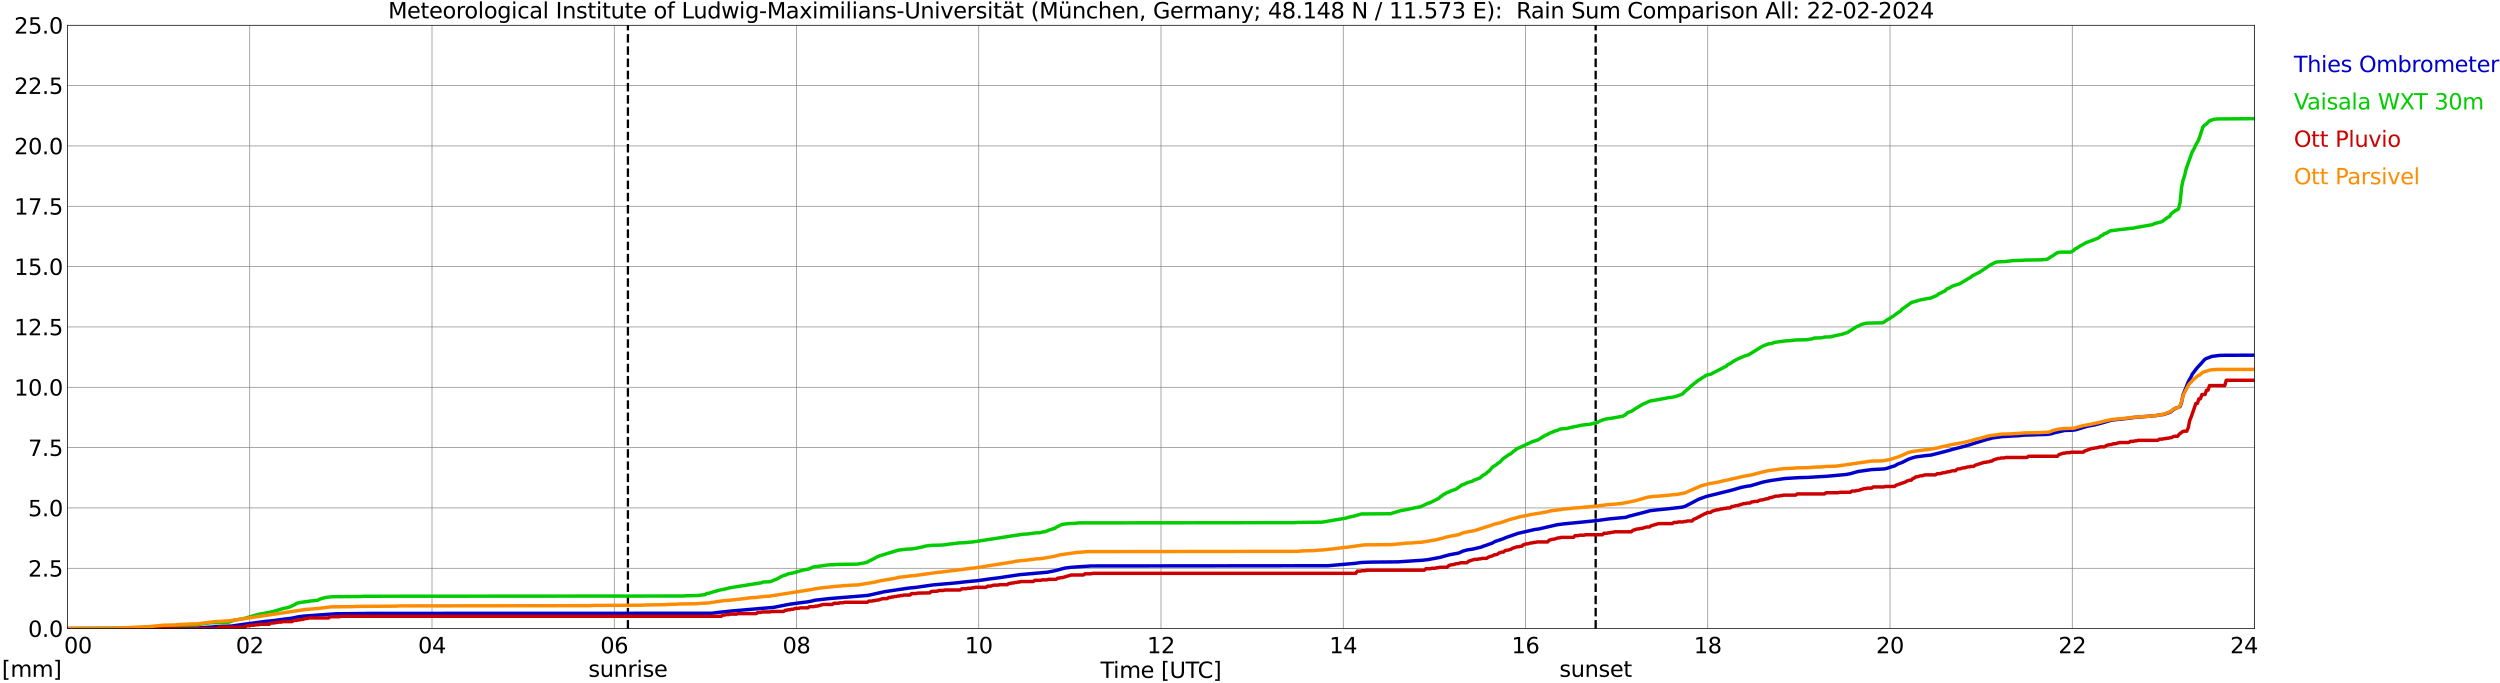 <?xml version="1.0" encoding="utf-8" standalone="no"?>
<!DOCTYPE svg PUBLIC "-//W3C//DTD SVG 1.1//EN"
  "http://www.w3.org/Graphics/SVG/1.1/DTD/svg11.dtd">
<svg xmlns:xlink="http://www.w3.org/1999/xlink" width="1085.4pt" height="296.64pt" viewBox="0 0 1085.4 296.64" xmlns="http://www.w3.org/2000/svg" version="1.1">
 <defs>
  <style type="text/css">*{stroke-linejoin: round; stroke-linecap: butt}</style>
 </defs>
 <g id="figure_1">
  <g id="patch_1">
   <path d="M 0 296.64 
L 1085.4 296.64 
L 1085.4 0 
L 0 0 
z
" style="fill: #ffffff"/>
  </g>
  <g id="axes_1">
   <g id="patch_2">
    <path d="M 29.306 272.909 
L 978.814 272.909 
L 978.814 10.976 
L 29.306 10.976 
z
" style="fill: #ffffff"/>
   </g>
   <g id="patch_3">
    <path d="M 979.11 272.909 
L 978.814 272.909 
L 978.814 10.976 
L 979.11 10.976 
z
" clip-path="url(#p465202486f)" style="fill: #d3d3d3; opacity: 0.25; stroke: #d3d3d3; stroke-linejoin: miter"/>
   </g>
   <g id="matplotlib.axis_1">
    <g id="xtick_1">
     <g id="line2d_1">
      <path d="M 29.306 272.909 
L 29.306 10.976 
" clip-path="url(#p465202486f)" style="fill: none; stroke: #808080; stroke-width: 0.3; stroke-linecap: square"/>
     </g>
     <g id="line2d_2"/>
     <g id="text_1">
      <!--    00 -->
      <g transform="translate(18.733 283.627) scale(0.095 -0.095)">
       <defs>
        <path id="DejaVuSans-20" transform="scale(0.016)"/>
        <path id="DejaVuSans-30" d="M 2034 4250 
Q 1547 4250 1301 3770 
Q 1056 3291 1056 2328 
Q 1056 1369 1301 889 
Q 1547 409 2034 409 
Q 2525 409 2770 889 
Q 3016 1369 3016 2328 
Q 3016 3291 2770 3770 
Q 2525 4250 2034 4250 
z
M 2034 4750 
Q 2819 4750 3233 4129 
Q 3647 3509 3647 2328 
Q 3647 1150 3233 529 
Q 2819 -91 2034 -91 
Q 1250 -91 836 529 
Q 422 1150 422 2328 
Q 422 3509 836 4129 
Q 1250 4750 2034 4750 
z
" transform="scale(0.016)"/>
       </defs>
       <use xlink:href="#DejaVuSans-20"/>
       <use xlink:href="#DejaVuSans-20" transform="translate(31.787 0)"/>
       <use xlink:href="#DejaVuSans-20" transform="translate(63.574 0)"/>
       <use xlink:href="#DejaVuSans-30" transform="translate(95.361 0)"/>
       <use xlink:href="#DejaVuSans-30" transform="translate(158.984 0)"/>
      </g>
     </g>
    </g>
    <g id="xtick_2">
     <g id="line2d_3">
      <path d="M 108.431 272.909 
L 108.431 10.976 
" clip-path="url(#p465202486f)" style="fill: none; stroke: #808080; stroke-width: 0.3; stroke-linecap: square"/>
     </g>
     <g id="line2d_4"/>
     <g id="text_2">
      <!-- 02 -->
      <g transform="translate(102.387 283.627) scale(0.095 -0.095)">
       <defs>
        <path id="DejaVuSans-32" d="M 1228 531 
L 3431 531 
L 3431 0 
L 469 0 
L 469 531 
Q 828 903 1448 1529 
Q 2069 2156 2228 2338 
Q 2531 2678 2651 2914 
Q 2772 3150 2772 3378 
Q 2772 3750 2511 3984 
Q 2250 4219 1831 4219 
Q 1534 4219 1204 4116 
Q 875 4013 500 3803 
L 500 4441 
Q 881 4594 1212 4672 
Q 1544 4750 1819 4750 
Q 2544 4750 2975 4387 
Q 3406 4025 3406 3419 
Q 3406 3131 3298 2873 
Q 3191 2616 2906 2266 
Q 2828 2175 2409 1742 
Q 1991 1309 1228 531 
z
" transform="scale(0.016)"/>
       </defs>
       <use xlink:href="#DejaVuSans-30"/>
       <use xlink:href="#DejaVuSans-32" transform="translate(63.623 0)"/>
      </g>
     </g>
    </g>
    <g id="xtick_3">
     <g id="line2d_5">
      <path d="M 187.557 272.909 
L 187.557 10.976 
" clip-path="url(#p465202486f)" style="fill: none; stroke: #808080; stroke-width: 0.3; stroke-linecap: square"/>
     </g>
     <g id="line2d_6"/>
     <g id="text_3">
      <!-- 04 -->
      <g transform="translate(181.513 283.627) scale(0.095 -0.095)">
       <defs>
        <path id="DejaVuSans-34" d="M 2419 4116 
L 825 1625 
L 2419 1625 
L 2419 4116 
z
M 2253 4666 
L 3047 4666 
L 3047 1625 
L 3713 1625 
L 3713 1100 
L 3047 1100 
L 3047 0 
L 2419 0 
L 2419 1100 
L 313 1100 
L 313 1709 
L 2253 4666 
z
" transform="scale(0.016)"/>
       </defs>
       <use xlink:href="#DejaVuSans-30"/>
       <use xlink:href="#DejaVuSans-34" transform="translate(63.623 0)"/>
      </g>
     </g>
    </g>
    <g id="xtick_4">
     <g id="line2d_7">
      <path d="M 266.683 272.909 
L 266.683 10.976 
" clip-path="url(#p465202486f)" style="fill: none; stroke: #808080; stroke-width: 0.3; stroke-linecap: square"/>
     </g>
     <g id="line2d_8"/>
     <g id="text_4">
      <!-- 06 -->
      <g transform="translate(260.638 283.627) scale(0.095 -0.095)">
       <defs>
        <path id="DejaVuSans-36" d="M 2113 2584 
Q 1688 2584 1439 2293 
Q 1191 2003 1191 1497 
Q 1191 994 1439 701 
Q 1688 409 2113 409 
Q 2538 409 2786 701 
Q 3034 994 3034 1497 
Q 3034 2003 2786 2293 
Q 2538 2584 2113 2584 
z
M 3366 4563 
L 3366 3988 
Q 3128 4100 2886 4159 
Q 2644 4219 2406 4219 
Q 1781 4219 1451 3797 
Q 1122 3375 1075 2522 
Q 1259 2794 1537 2939 
Q 1816 3084 2150 3084 
Q 2853 3084 3261 2657 
Q 3669 2231 3669 1497 
Q 3669 778 3244 343 
Q 2819 -91 2113 -91 
Q 1303 -91 875 529 
Q 447 1150 447 2328 
Q 447 3434 972 4092 
Q 1497 4750 2381 4750 
Q 2619 4750 2861 4703 
Q 3103 4656 3366 4563 
z
" transform="scale(0.016)"/>
       </defs>
       <use xlink:href="#DejaVuSans-30"/>
       <use xlink:href="#DejaVuSans-36" transform="translate(63.623 0)"/>
      </g>
     </g>
    </g>
    <g id="xtick_5">
     <g id="line2d_9">
      <path d="M 345.808 272.909 
L 345.808 10.976 
" clip-path="url(#p465202486f)" style="fill: none; stroke: #808080; stroke-width: 0.3; stroke-linecap: square"/>
     </g>
     <g id="line2d_10"/>
     <g id="text_5">
      <!-- 08 -->
      <g transform="translate(339.764 283.627) scale(0.095 -0.095)">
       <defs>
        <path id="DejaVuSans-38" d="M 2034 2216 
Q 1584 2216 1326 1975 
Q 1069 1734 1069 1313 
Q 1069 891 1326 650 
Q 1584 409 2034 409 
Q 2484 409 2743 651 
Q 3003 894 3003 1313 
Q 3003 1734 2745 1975 
Q 2488 2216 2034 2216 
z
M 1403 2484 
Q 997 2584 770 2862 
Q 544 3141 544 3541 
Q 544 4100 942 4425 
Q 1341 4750 2034 4750 
Q 2731 4750 3128 4425 
Q 3525 4100 3525 3541 
Q 3525 3141 3298 2862 
Q 3072 2584 2669 2484 
Q 3125 2378 3379 2068 
Q 3634 1759 3634 1313 
Q 3634 634 3220 271 
Q 2806 -91 2034 -91 
Q 1263 -91 848 271 
Q 434 634 434 1313 
Q 434 1759 690 2068 
Q 947 2378 1403 2484 
z
M 1172 3481 
Q 1172 3119 1398 2916 
Q 1625 2713 2034 2713 
Q 2441 2713 2670 2916 
Q 2900 3119 2900 3481 
Q 2900 3844 2670 4047 
Q 2441 4250 2034 4250 
Q 1625 4250 1398 4047 
Q 1172 3844 1172 3481 
z
" transform="scale(0.016)"/>
       </defs>
       <use xlink:href="#DejaVuSans-30"/>
       <use xlink:href="#DejaVuSans-38" transform="translate(63.623 0)"/>
      </g>
     </g>
    </g>
    <g id="xtick_6">
     <g id="line2d_11">
      <path d="M 424.934 272.909 
L 424.934 10.976 
" clip-path="url(#p465202486f)" style="fill: none; stroke: #808080; stroke-width: 0.3; stroke-linecap: square"/>
     </g>
     <g id="line2d_12"/>
     <g id="text_6">
      <!-- 10 -->
      <g transform="translate(418.89 283.627) scale(0.095 -0.095)">
       <defs>
        <path id="DejaVuSans-31" d="M 794 531 
L 1825 531 
L 1825 4091 
L 703 3866 
L 703 4441 
L 1819 4666 
L 2450 4666 
L 2450 531 
L 3481 531 
L 3481 0 
L 794 0 
L 794 531 
z
" transform="scale(0.016)"/>
       </defs>
       <use xlink:href="#DejaVuSans-31"/>
       <use xlink:href="#DejaVuSans-30" transform="translate(63.623 0)"/>
      </g>
     </g>
    </g>
    <g id="xtick_7">
     <g id="line2d_13">
      <path d="M 504.06 272.909 
L 504.06 10.976 
" clip-path="url(#p465202486f)" style="fill: none; stroke: #808080; stroke-width: 0.3; stroke-linecap: square"/>
     </g>
     <g id="line2d_14"/>
     <g id="text_7">
      <!-- 12 -->
      <g transform="translate(498.015 283.627) scale(0.095 -0.095)">
       <use xlink:href="#DejaVuSans-31"/>
       <use xlink:href="#DejaVuSans-32" transform="translate(63.623 0)"/>
      </g>
     </g>
    </g>
    <g id="xtick_8">
     <g id="line2d_15">
      <path d="M 583.185 272.909 
L 583.185 10.976 
" clip-path="url(#p465202486f)" style="fill: none; stroke: #808080; stroke-width: 0.3; stroke-linecap: square"/>
     </g>
     <g id="line2d_16"/>
     <g id="text_8">
      <!-- 14 -->
      <g transform="translate(577.141 283.627) scale(0.095 -0.095)">
       <use xlink:href="#DejaVuSans-31"/>
       <use xlink:href="#DejaVuSans-34" transform="translate(63.623 0)"/>
      </g>
     </g>
    </g>
    <g id="xtick_9">
     <g id="line2d_17">
      <path d="M 662.311 272.909 
L 662.311 10.976 
" clip-path="url(#p465202486f)" style="fill: none; stroke: #808080; stroke-width: 0.3; stroke-linecap: square"/>
     </g>
     <g id="line2d_18"/>
     <g id="text_9">
      <!-- 16 -->
      <g transform="translate(656.267 283.627) scale(0.095 -0.095)">
       <use xlink:href="#DejaVuSans-31"/>
       <use xlink:href="#DejaVuSans-36" transform="translate(63.623 0)"/>
      </g>
     </g>
    </g>
    <g id="xtick_10">
     <g id="line2d_19">
      <path d="M 741.437 272.909 
L 741.437 10.976 
" clip-path="url(#p465202486f)" style="fill: none; stroke: #808080; stroke-width: 0.3; stroke-linecap: square"/>
     </g>
     <g id="line2d_20"/>
     <g id="text_10">
      <!-- 18 -->
      <g transform="translate(735.392 283.627) scale(0.095 -0.095)">
       <use xlink:href="#DejaVuSans-31"/>
       <use xlink:href="#DejaVuSans-38" transform="translate(63.623 0)"/>
      </g>
     </g>
    </g>
    <g id="xtick_11">
     <g id="line2d_21">
      <path d="M 820.562 272.909 
L 820.562 10.976 
" clip-path="url(#p465202486f)" style="fill: none; stroke: #808080; stroke-width: 0.3; stroke-linecap: square"/>
     </g>
     <g id="line2d_22"/>
     <g id="text_11">
      <!-- 20 -->
      <g transform="translate(814.518 283.627) scale(0.095 -0.095)">
       <use xlink:href="#DejaVuSans-32"/>
       <use xlink:href="#DejaVuSans-30" transform="translate(63.623 0)"/>
      </g>
     </g>
    </g>
    <g id="xtick_12">
     <g id="line2d_23">
      <path d="M 899.688 272.909 
L 899.688 10.976 
" clip-path="url(#p465202486f)" style="fill: none; stroke: #808080; stroke-width: 0.3; stroke-linecap: square"/>
     </g>
     <g id="line2d_24"/>
     <g id="text_12">
      <!-- 22 -->
      <g transform="translate(893.644 283.627) scale(0.095 -0.095)">
       <use xlink:href="#DejaVuSans-32"/>
       <use xlink:href="#DejaVuSans-32" transform="translate(63.623 0)"/>
      </g>
     </g>
    </g>
    <g id="xtick_13">
     <g id="line2d_25">
      <path d="M 978.814 272.909 
L 978.814 10.976 
" clip-path="url(#p465202486f)" style="fill: none; stroke: #808080; stroke-width: 0.3; stroke-linecap: square"/>
     </g>
     <g id="line2d_26"/>
     <g id="text_13">
      <!-- 24    -->
      <g transform="translate(968.241 283.627) scale(0.095 -0.095)">
       <use xlink:href="#DejaVuSans-32"/>
       <use xlink:href="#DejaVuSans-34" transform="translate(63.623 0)"/>
       <use xlink:href="#DejaVuSans-20" transform="translate(127.246 0)"/>
       <use xlink:href="#DejaVuSans-20" transform="translate(159.033 0)"/>
       <use xlink:href="#DejaVuSans-20" transform="translate(190.82 0)"/>
      </g>
     </g>
    </g>
    <g id="text_14">
     <!-- Time [UTC] -->
     <g transform="translate(477.806 294.322) scale(0.095 -0.095)">
      <defs>
       <path id="DejaVuSans-54" d="M -19 4666 
L 3928 4666 
L 3928 4134 
L 2272 4134 
L 2272 0 
L 1638 0 
L 1638 4134 
L -19 4134 
L -19 4666 
z
" transform="scale(0.016)"/>
       <path id="DejaVuSans-69" d="M 603 3500 
L 1178 3500 
L 1178 0 
L 603 0 
L 603 3500 
z
M 603 4863 
L 1178 4863 
L 1178 4134 
L 603 4134 
L 603 4863 
z
" transform="scale(0.016)"/>
       <path id="DejaVuSans-6d" d="M 3328 2828 
Q 3544 3216 3844 3400 
Q 4144 3584 4550 3584 
Q 5097 3584 5394 3201 
Q 5691 2819 5691 2113 
L 5691 0 
L 5113 0 
L 5113 2094 
Q 5113 2597 4934 2840 
Q 4756 3084 4391 3084 
Q 3944 3084 3684 2787 
Q 3425 2491 3425 1978 
L 3425 0 
L 2847 0 
L 2847 2094 
Q 2847 2600 2669 2842 
Q 2491 3084 2119 3084 
Q 1678 3084 1418 2786 
Q 1159 2488 1159 1978 
L 1159 0 
L 581 0 
L 581 3500 
L 1159 3500 
L 1159 2956 
Q 1356 3278 1631 3431 
Q 1906 3584 2284 3584 
Q 2666 3584 2933 3390 
Q 3200 3197 3328 2828 
z
" transform="scale(0.016)"/>
       <path id="DejaVuSans-65" d="M 3597 1894 
L 3597 1613 
L 953 1613 
Q 991 1019 1311 708 
Q 1631 397 2203 397 
Q 2534 397 2845 478 
Q 3156 559 3463 722 
L 3463 178 
Q 3153 47 2828 -22 
Q 2503 -91 2169 -91 
Q 1331 -91 842 396 
Q 353 884 353 1716 
Q 353 2575 817 3079 
Q 1281 3584 2069 3584 
Q 2775 3584 3186 3129 
Q 3597 2675 3597 1894 
z
M 3022 2063 
Q 3016 2534 2758 2815 
Q 2500 3097 2075 3097 
Q 1594 3097 1305 2825 
Q 1016 2553 972 2059 
L 3022 2063 
z
" transform="scale(0.016)"/>
       <path id="DejaVuSans-5b" d="M 550 4863 
L 1875 4863 
L 1875 4416 
L 1125 4416 
L 1125 -397 
L 1875 -397 
L 1875 -844 
L 550 -844 
L 550 4863 
z
" transform="scale(0.016)"/>
       <path id="DejaVuSans-55" d="M 556 4666 
L 1191 4666 
L 1191 1831 
Q 1191 1081 1462 751 
Q 1734 422 2344 422 
Q 2950 422 3222 751 
Q 3494 1081 3494 1831 
L 3494 4666 
L 4128 4666 
L 4128 1753 
Q 4128 841 3676 375 
Q 3225 -91 2344 -91 
Q 1459 -91 1007 375 
Q 556 841 556 1753 
L 556 4666 
z
" transform="scale(0.016)"/>
       <path id="DejaVuSans-43" d="M 4122 4306 
L 4122 3641 
Q 3803 3938 3442 4084 
Q 3081 4231 2675 4231 
Q 1875 4231 1450 3742 
Q 1025 3253 1025 2328 
Q 1025 1406 1450 917 
Q 1875 428 2675 428 
Q 3081 428 3442 575 
Q 3803 722 4122 1019 
L 4122 359 
Q 3791 134 3420 21 
Q 3050 -91 2638 -91 
Q 1578 -91 968 557 
Q 359 1206 359 2328 
Q 359 3453 968 4101 
Q 1578 4750 2638 4750 
Q 3056 4750 3426 4639 
Q 3797 4528 4122 4306 
z
" transform="scale(0.016)"/>
       <path id="DejaVuSans-5d" d="M 1947 4863 
L 1947 -844 
L 622 -844 
L 622 -397 
L 1369 -397 
L 1369 4416 
L 622 4416 
L 622 4863 
L 1947 4863 
z
" transform="scale(0.016)"/>
      </defs>
      <use xlink:href="#DejaVuSans-54"/>
      <use xlink:href="#DejaVuSans-69" transform="translate(57.959 0)"/>
      <use xlink:href="#DejaVuSans-6d" transform="translate(85.742 0)"/>
      <use xlink:href="#DejaVuSans-65" transform="translate(183.154 0)"/>
      <use xlink:href="#DejaVuSans-20" transform="translate(244.678 0)"/>
      <use xlink:href="#DejaVuSans-5b" transform="translate(276.465 0)"/>
      <use xlink:href="#DejaVuSans-55" transform="translate(315.479 0)"/>
      <use xlink:href="#DejaVuSans-54" transform="translate(388.672 0)"/>
      <use xlink:href="#DejaVuSans-43" transform="translate(443.881 0)"/>
      <use xlink:href="#DejaVuSans-5d" transform="translate(513.705 0)"/>
     </g>
    </g>
   </g>
   <g id="matplotlib.axis_2">
    <g id="ytick_1">
     <g id="line2d_27">
      <path d="M 29.306 272.909 
L 978.814 272.909 
" clip-path="url(#p465202486f)" style="fill: none; stroke: #808080; stroke-width: 0.3; stroke-linecap: square"/>
     </g>
     <g id="line2d_28"/>
     <g id="text_15">
      <!-- 0.0 -->
      <g transform="translate(12.198 276.518) scale(0.095 -0.095)">
       <defs>
        <path id="DejaVuSans-2e" d="M 684 794 
L 1344 794 
L 1344 0 
L 684 0 
L 684 794 
z
" transform="scale(0.016)"/>
       </defs>
       <use xlink:href="#DejaVuSans-30"/>
       <use xlink:href="#DejaVuSans-2e" transform="translate(63.623 0)"/>
       <use xlink:href="#DejaVuSans-30" transform="translate(95.41 0)"/>
      </g>
     </g>
    </g>
    <g id="ytick_2">
     <g id="line2d_29">
      <path d="M 29.306 246.715 
L 978.814 246.715 
" clip-path="url(#p465202486f)" style="fill: none; stroke: #808080; stroke-width: 0.3; stroke-linecap: square"/>
     </g>
     <g id="line2d_30"/>
     <g id="text_16">
      <!-- 2.5 -->
      <g transform="translate(12.198 250.325) scale(0.095 -0.095)">
       <defs>
        <path id="DejaVuSans-35" d="M 691 4666 
L 3169 4666 
L 3169 4134 
L 1269 4134 
L 1269 2991 
Q 1406 3038 1543 3061 
Q 1681 3084 1819 3084 
Q 2600 3084 3056 2656 
Q 3513 2228 3513 1497 
Q 3513 744 3044 326 
Q 2575 -91 1722 -91 
Q 1428 -91 1123 -41 
Q 819 9 494 109 
L 494 744 
Q 775 591 1075 516 
Q 1375 441 1709 441 
Q 2250 441 2565 725 
Q 2881 1009 2881 1497 
Q 2881 1984 2565 2268 
Q 2250 2553 1709 2553 
Q 1456 2553 1204 2497 
Q 953 2441 691 2322 
L 691 4666 
z
" transform="scale(0.016)"/>
       </defs>
       <use xlink:href="#DejaVuSans-32"/>
       <use xlink:href="#DejaVuSans-2e" transform="translate(63.623 0)"/>
       <use xlink:href="#DejaVuSans-35" transform="translate(95.41 0)"/>
      </g>
     </g>
    </g>
    <g id="ytick_3">
     <g id="line2d_31">
      <path d="M 29.306 220.522 
L 978.814 220.522 
" clip-path="url(#p465202486f)" style="fill: none; stroke: #808080; stroke-width: 0.3; stroke-linecap: square"/>
     </g>
     <g id="line2d_32"/>
     <g id="text_17">
      <!-- 5.0 -->
      <g transform="translate(12.198 224.131) scale(0.095 -0.095)">
       <use xlink:href="#DejaVuSans-35"/>
       <use xlink:href="#DejaVuSans-2e" transform="translate(63.623 0)"/>
       <use xlink:href="#DejaVuSans-30" transform="translate(95.41 0)"/>
      </g>
     </g>
    </g>
    <g id="ytick_4">
     <g id="line2d_33">
      <path d="M 29.306 194.329 
L 978.814 194.329 
" clip-path="url(#p465202486f)" style="fill: none; stroke: #808080; stroke-width: 0.3; stroke-linecap: square"/>
     </g>
     <g id="line2d_34"/>
     <g id="text_18">
      <!-- 7.5 -->
      <g transform="translate(12.198 197.938) scale(0.095 -0.095)">
       <defs>
        <path id="DejaVuSans-37" d="M 525 4666 
L 3525 4666 
L 3525 4397 
L 1831 0 
L 1172 0 
L 2766 4134 
L 525 4134 
L 525 4666 
z
" transform="scale(0.016)"/>
       </defs>
       <use xlink:href="#DejaVuSans-37"/>
       <use xlink:href="#DejaVuSans-2e" transform="translate(63.623 0)"/>
       <use xlink:href="#DejaVuSans-35" transform="translate(95.41 0)"/>
      </g>
     </g>
    </g>
    <g id="ytick_5">
     <g id="line2d_35">
      <path d="M 29.306 168.136 
L 978.814 168.136 
" clip-path="url(#p465202486f)" style="fill: none; stroke: #808080; stroke-width: 0.3; stroke-linecap: square"/>
     </g>
     <g id="line2d_36"/>
     <g id="text_19">
      <!-- 10.0 -->
      <g transform="translate(6.153 171.745) scale(0.095 -0.095)">
       <use xlink:href="#DejaVuSans-31"/>
       <use xlink:href="#DejaVuSans-30" transform="translate(63.623 0)"/>
       <use xlink:href="#DejaVuSans-2e" transform="translate(127.246 0)"/>
       <use xlink:href="#DejaVuSans-30" transform="translate(159.033 0)"/>
      </g>
     </g>
    </g>
    <g id="ytick_6">
     <g id="line2d_37">
      <path d="M 29.306 141.942 
L 978.814 141.942 
" clip-path="url(#p465202486f)" style="fill: none; stroke: #808080; stroke-width: 0.3; stroke-linecap: square"/>
     </g>
     <g id="line2d_38"/>
     <g id="text_20">
      <!-- 12.5 -->
      <g transform="translate(6.153 145.551) scale(0.095 -0.095)">
       <use xlink:href="#DejaVuSans-31"/>
       <use xlink:href="#DejaVuSans-32" transform="translate(63.623 0)"/>
       <use xlink:href="#DejaVuSans-2e" transform="translate(127.246 0)"/>
       <use xlink:href="#DejaVuSans-35" transform="translate(159.033 0)"/>
      </g>
     </g>
    </g>
    <g id="ytick_7">
     <g id="line2d_39">
      <path d="M 29.306 115.749 
L 978.814 115.749 
" clip-path="url(#p465202486f)" style="fill: none; stroke: #808080; stroke-width: 0.3; stroke-linecap: square"/>
     </g>
     <g id="line2d_40"/>
     <g id="text_21">
      <!-- 15.0 -->
      <g transform="translate(6.153 119.358) scale(0.095 -0.095)">
       <use xlink:href="#DejaVuSans-31"/>
       <use xlink:href="#DejaVuSans-35" transform="translate(63.623 0)"/>
       <use xlink:href="#DejaVuSans-2e" transform="translate(127.246 0)"/>
       <use xlink:href="#DejaVuSans-30" transform="translate(159.033 0)"/>
      </g>
     </g>
    </g>
    <g id="ytick_8">
     <g id="line2d_41">
      <path d="M 29.306 89.556 
L 978.814 89.556 
" clip-path="url(#p465202486f)" style="fill: none; stroke: #808080; stroke-width: 0.3; stroke-linecap: square"/>
     </g>
     <g id="line2d_42"/>
     <g id="text_22">
      <!-- 17.5 -->
      <g transform="translate(6.153 93.165) scale(0.095 -0.095)">
       <use xlink:href="#DejaVuSans-31"/>
       <use xlink:href="#DejaVuSans-37" transform="translate(63.623 0)"/>
       <use xlink:href="#DejaVuSans-2e" transform="translate(127.246 0)"/>
       <use xlink:href="#DejaVuSans-35" transform="translate(159.033 0)"/>
      </g>
     </g>
    </g>
    <g id="ytick_9">
     <g id="line2d_43">
      <path d="M 29.306 63.362 
L 978.814 63.362 
" clip-path="url(#p465202486f)" style="fill: none; stroke: #808080; stroke-width: 0.3; stroke-linecap: square"/>
     </g>
     <g id="line2d_44"/>
     <g id="text_23">
      <!-- 20.0 -->
      <g transform="translate(6.153 66.972) scale(0.095 -0.095)">
       <use xlink:href="#DejaVuSans-32"/>
       <use xlink:href="#DejaVuSans-30" transform="translate(63.623 0)"/>
       <use xlink:href="#DejaVuSans-2e" transform="translate(127.246 0)"/>
       <use xlink:href="#DejaVuSans-30" transform="translate(159.033 0)"/>
      </g>
     </g>
    </g>
    <g id="ytick_10">
     <g id="line2d_45">
      <path d="M 29.306 37.169 
L 978.814 37.169 
" clip-path="url(#p465202486f)" style="fill: none; stroke: #808080; stroke-width: 0.3; stroke-linecap: square"/>
     </g>
     <g id="line2d_46"/>
     <g id="text_24">
      <!-- 22.5 -->
      <g transform="translate(6.153 40.778) scale(0.095 -0.095)">
       <use xlink:href="#DejaVuSans-32"/>
       <use xlink:href="#DejaVuSans-32" transform="translate(63.623 0)"/>
       <use xlink:href="#DejaVuSans-2e" transform="translate(127.246 0)"/>
       <use xlink:href="#DejaVuSans-35" transform="translate(159.033 0)"/>
      </g>
     </g>
    </g>
    <g id="ytick_11">
     <g id="line2d_47">
      <path d="M 29.306 10.976 
L 978.814 10.976 
" clip-path="url(#p465202486f)" style="fill: none; stroke: #808080; stroke-width: 0.3; stroke-linecap: square"/>
     </g>
     <g id="line2d_48"/>
     <g id="text_25">
      <!-- 25.0 -->
      <g transform="translate(6.153 14.585) scale(0.095 -0.095)">
       <use xlink:href="#DejaVuSans-32"/>
       <use xlink:href="#DejaVuSans-35" transform="translate(63.623 0)"/>
       <use xlink:href="#DejaVuSans-2e" transform="translate(127.246 0)"/>
       <use xlink:href="#DejaVuSans-30" transform="translate(159.033 0)"/>
      </g>
     </g>
    </g>
   </g>
   <g id="line2d_49">
    <path d="M 272.617 272.909 
L 272.617 10.976 
" clip-path="url(#p465202486f)" style="fill: none; stroke-dasharray: 3.7,1.6; stroke-dashoffset: 0; stroke: #000000"/>
   </g>
   <g id="line2d_50">
    <path d="M 692.774 272.909 
L 692.774 10.976 
" clip-path="url(#p465202486f)" style="fill: none; stroke-dasharray: 3.7,1.6; stroke-dashoffset: 0; stroke: #000000"/>
   </g>
   <g id="line2d_51">
    <path d="M 29.306 272.909 
L 76.781 272.804 
L 78.759 272.752 
L 86.013 272.647 
L 96.563 271.913 
L 100.519 271.809 
L 107.113 270.866 
L 109.75 270.551 
L 111.069 270.342 
L 115.025 269.818 
L 118.982 269.399 
L 123.597 268.77 
L 126.235 268.456 
L 128.213 268.089 
L 129.532 267.775 
L 132.169 267.461 
L 146.016 266.465 
L 157.885 266.36 
L 159.863 266.308 
L 308.883 266.256 
L 312.18 265.837 
L 316.136 265.418 
L 318.114 265.208 
L 335.918 263.689 
L 338.555 263.165 
L 341.193 262.641 
L 343.171 262.274 
L 347.787 261.646 
L 350.424 261.331 
L 352.402 260.965 
L 353.721 260.598 
L 357.018 260.231 
L 359.655 259.917 
L 376.799 258.502 
L 384.053 256.878 
L 394.603 255.307 
L 397.899 254.993 
L 399.218 254.783 
L 405.153 253.945 
L 415.703 253.002 
L 418.34 252.688 
L 424.275 252.111 
L 430.209 251.273 
L 432.847 250.959 
L 442.737 249.492 
L 454.606 248.444 
L 456.584 248.078 
L 458.563 247.658 
L 461.2 246.925 
L 462.519 246.611 
L 465.156 246.296 
L 473.728 245.72 
L 576.592 245.615 
L 588.46 244.568 
L 591.098 244.201 
L 593.736 244.096 
L 595.714 244.044 
L 606.923 243.939 
L 615.495 243.363 
L 617.473 243.258 
L 620.111 242.944 
L 622.089 242.577 
L 625.386 241.948 
L 627.364 241.372 
L 629.342 240.848 
L 633.298 240.115 
L 635.276 239.224 
L 637.255 238.7 
L 639.233 238.438 
L 640.552 238.124 
L 643.189 237.495 
L 643.848 237.181 
L 645.167 236.762 
L 647.805 235.819 
L 649.123 235.086 
L 652.42 233.986 
L 653.739 233.409 
L 657.695 232.047 
L 659.014 231.576 
L 666.267 229.899 
L 668.246 229.637 
L 669.564 229.323 
L 670.883 229.009 
L 676.158 227.804 
L 678.136 227.542 
L 680.114 227.332 
L 686.049 226.756 
L 688.027 226.547 
L 693.302 226.023 
L 698.577 225.289 
L 705.83 224.608 
L 707.149 224.137 
L 713.743 222.46 
L 716.38 221.727 
L 719.018 221.413 
L 724.293 220.889 
L 726.93 220.575 
L 730.227 220.208 
L 731.546 219.841 
L 733.524 218.846 
L 735.502 217.798 
L 737.48 216.75 
L 740.777 215.545 
L 751.987 212.769 
L 755.943 211.616 
L 758.581 211.093 
L 759.899 210.935 
L 765.174 209.364 
L 767.153 208.945 
L 769.131 208.578 
L 775.065 207.74 
L 781 207.373 
L 784.956 207.268 
L 790.89 206.902 
L 792.868 206.797 
L 801.44 206.011 
L 803.419 205.644 
L 806.715 204.701 
L 812.65 203.863 
L 815.947 203.706 
L 817.925 203.601 
L 819.244 203.339 
L 821.222 202.658 
L 822.541 202.292 
L 823.859 201.506 
L 825.837 200.772 
L 828.475 199.41 
L 830.453 198.729 
L 831.772 198.363 
L 835.728 197.839 
L 838.366 197.577 
L 844.959 195.9 
L 848.256 194.958 
L 853.531 193.595 
L 862.763 190.714 
L 864.082 190.452 
L 864.741 190.19 
L 869.357 189.562 
L 874.632 189.247 
L 876.61 189.143 
L 878.588 188.933 
L 881.885 188.828 
L 884.522 188.723 
L 888.479 188.619 
L 890.457 188.357 
L 891.775 187.938 
L 896.391 186.89 
L 899.688 186.785 
L 901.007 186.628 
L 906.282 185.056 
L 909.579 184.428 
L 912.876 183.537 
L 916.832 182.385 
L 918.81 182.175 
L 922.766 181.756 
L 926.723 181.232 
L 935.954 180.446 
L 937.932 180.08 
L 939.251 179.975 
L 941.888 179.084 
L 942.548 178.77 
L 943.207 178.141 
L 944.526 177.251 
L 945.845 176.832 
L 946.504 176.465 
L 947.163 174.579 
L 947.823 171.331 
L 949.142 168.136 
L 949.801 166.407 
L 950.46 164.992 
L 951.12 163.945 
L 951.779 162.478 
L 953.757 159.858 
L 955.735 157.711 
L 957.054 156.191 
L 957.714 155.72 
L 960.351 154.725 
L 963.648 154.305 
L 965.626 154.253 
L 978.154 154.201 
L 978.154 154.201 
" clip-path="url(#p465202486f)" style="fill: none; stroke: #0000cc; stroke-width: 1.5; stroke-linecap: square"/>
   </g>
   <g id="line2d_52">
    <path d="M 29.306 272.909 
L 59.637 272.804 
L 60.956 272.699 
L 64.253 272.594 
L 65.572 272.49 
L 66.89 272.385 
L 70.187 271.966 
L 76.781 271.861 
L 80.737 271.337 
L 85.353 271.232 
L 91.288 270.394 
L 98.541 270.289 
L 99.86 269.975 
L 101.178 269.451 
L 101.838 269.137 
L 103.156 269.032 
L 106.453 268.404 
L 111.069 267.041 
L 112.388 266.727 
L 113.047 266.518 
L 113.707 266.518 
L 115.025 266.203 
L 118.322 265.575 
L 122.938 264.213 
L 124.916 263.794 
L 126.235 263.374 
L 126.894 262.955 
L 127.553 262.746 
L 128.872 261.908 
L 130.191 261.593 
L 135.466 260.86 
L 136.785 260.755 
L 138.104 260.546 
L 138.763 260.126 
L 141.4 259.393 
L 144.038 259.079 
L 156.566 258.974 
L 157.885 258.869 
L 296.355 258.764 
L 297.674 258.66 
L 302.949 258.555 
L 306.246 258.136 
L 306.905 257.612 
L 307.564 257.612 
L 312.18 256.25 
L 314.818 255.726 
L 316.796 255.202 
L 330.643 253.002 
L 331.302 252.688 
L 333.94 252.583 
L 334.599 252.478 
L 336.577 251.64 
L 337.236 251.43 
L 339.215 250.278 
L 340.533 249.754 
L 341.193 249.649 
L 341.852 249.23 
L 344.49 248.706 
L 348.446 247.554 
L 351.083 247.03 
L 353.062 246.192 
L 359.655 245.249 
L 362.293 245.144 
L 363.612 245.039 
L 372.184 244.934 
L 376.14 244.201 
L 379.437 242.525 
L 380.756 241.791 
L 382.074 241.267 
L 389.987 238.857 
L 393.284 238.438 
L 395.921 238.334 
L 399.878 237.6 
L 401.856 237.076 
L 404.493 236.762 
L 408.45 236.657 
L 409.768 236.552 
L 411.087 236.448 
L 411.746 236.238 
L 413.065 236.133 
L 416.362 235.714 
L 419 235.61 
L 420.978 235.4 
L 422.297 235.295 
L 444.056 231.942 
L 446.034 231.838 
L 449.991 231.314 
L 451.309 231.314 
L 452.628 231 
L 453.947 230.79 
L 455.925 229.952 
L 456.584 229.847 
L 457.244 229.533 
L 457.903 229.428 
L 458.563 228.904 
L 461.2 227.647 
L 463.838 227.332 
L 466.475 227.228 
L 468.453 227.018 
L 562.085 226.913 
L 563.404 226.809 
L 573.954 226.704 
L 583.845 225.027 
L 585.823 224.504 
L 587.801 224.084 
L 591.098 223.142 
L 603.626 223.037 
L 608.242 221.675 
L 612.198 220.941 
L 613.517 220.627 
L 616.814 219.998 
L 620.111 218.427 
L 620.77 218.322 
L 624.726 216.331 
L 625.386 215.598 
L 626.045 215.284 
L 626.705 214.655 
L 627.364 214.445 
L 628.023 213.921 
L 629.342 213.502 
L 630.001 213.083 
L 631.98 212.455 
L 633.958 211.093 
L 634.617 210.569 
L 635.936 210.15 
L 636.595 209.731 
L 639.233 208.892 
L 639.892 208.473 
L 642.53 207.53 
L 643.848 206.378 
L 645.167 205.644 
L 645.827 204.911 
L 646.486 204.597 
L 647.805 202.92 
L 649.783 201.663 
L 650.442 201.034 
L 651.102 200.72 
L 652.42 199.253 
L 654.399 197.891 
L 655.058 197.367 
L 655.717 197.158 
L 657.036 196.005 
L 657.695 195.586 
L 658.355 194.958 
L 665.608 191.605 
L 666.267 191.5 
L 666.927 191.186 
L 667.586 191.081 
L 670.883 188.985 
L 671.542 188.776 
L 672.861 188.042 
L 674.18 187.519 
L 675.499 186.995 
L 676.158 186.89 
L 676.817 186.471 
L 678.136 186.157 
L 680.114 186.052 
L 681.433 185.737 
L 682.752 185.423 
L 685.389 184.899 
L 686.708 184.585 
L 689.346 184.271 
L 690.005 184.271 
L 691.983 183.747 
L 692.643 183.747 
L 693.302 183.537 
L 694.621 182.804 
L 695.939 182.28 
L 697.918 181.756 
L 699.236 181.651 
L 704.511 180.708 
L 705.83 179.975 
L 706.49 179.242 
L 707.808 178.718 
L 708.468 178.508 
L 709.786 177.565 
L 713.083 175.574 
L 716.38 174.108 
L 722.974 172.955 
L 724.293 172.641 
L 725.612 172.536 
L 727.59 172.117 
L 730.227 171.174 
L 730.887 170.65 
L 731.546 169.917 
L 733.524 168.345 
L 734.184 167.612 
L 737.48 164.992 
L 738.14 164.678 
L 738.799 164.154 
L 740.118 163.421 
L 740.777 162.897 
L 742.096 162.583 
L 742.756 162.478 
L 744.074 161.744 
L 747.371 160.068 
L 748.69 159.335 
L 749.349 159.125 
L 750.009 158.392 
L 751.327 157.763 
L 752.646 156.82 
L 753.965 156.087 
L 757.262 154.62 
L 759.24 153.991 
L 765.174 150.324 
L 766.493 149.8 
L 767.812 149.276 
L 769.131 149.172 
L 770.449 148.648 
L 775.065 148.019 
L 777.043 147.914 
L 779.681 147.6 
L 784.296 147.495 
L 786.934 147.076 
L 787.593 146.762 
L 790.89 146.657 
L 792.209 146.343 
L 794.847 146.238 
L 796.825 145.714 
L 799.462 145.19 
L 802.1 144.352 
L 806.056 141.837 
L 807.375 141.314 
L 808.034 140.895 
L 810.012 140.371 
L 811.331 140.266 
L 817.265 140.161 
L 817.925 139.847 
L 819.244 138.904 
L 820.562 138.17 
L 821.222 137.647 
L 821.881 137.332 
L 823.859 135.865 
L 825.178 135.027 
L 825.837 134.189 
L 827.816 132.827 
L 829.794 131.36 
L 833.75 130.208 
L 838.366 129.369 
L 841.003 128.217 
L 841.663 127.588 
L 842.322 127.379 
L 843.641 126.645 
L 844.3 126.436 
L 844.959 125.702 
L 845.619 125.283 
L 846.278 125.074 
L 847.597 124.236 
L 850.894 123.188 
L 854.85 120.778 
L 855.51 120.464 
L 856.169 119.835 
L 859.466 118.159 
L 862.763 115.958 
L 864.082 115.016 
L 866.719 113.758 
L 868.038 113.653 
L 870.675 113.549 
L 873.972 113.13 
L 877.929 113.025 
L 879.247 112.92 
L 885.841 112.815 
L 887.16 112.711 
L 888.479 112.606 
L 889.138 112.396 
L 890.457 111.453 
L 891.116 111.139 
L 892.435 110.196 
L 893.094 109.777 
L 894.413 109.463 
L 899.029 109.463 
L 900.347 108.729 
L 901.007 107.996 
L 901.666 107.786 
L 902.985 106.843 
L 904.963 105.795 
L 905.622 105.376 
L 908.26 104.433 
L 909.579 103.91 
L 910.898 103.386 
L 911.557 102.967 
L 912.216 102.338 
L 912.876 102.128 
L 913.535 101.5 
L 914.854 101.081 
L 915.513 100.557 
L 916.173 100.242 
L 920.788 99.614 
L 922.107 99.509 
L 925.404 99.09 
L 926.063 99.09 
L 927.382 98.776 
L 934.635 97.518 
L 935.295 97.099 
L 937.273 96.575 
L 938.592 96.261 
L 941.229 94.27 
L 941.888 94.061 
L 942.548 92.908 
L 944.526 91.337 
L 945.185 91.127 
L 945.845 90.603 
L 946.504 87.984 
L 947.163 81.279 
L 947.823 78.135 
L 948.482 76.145 
L 949.142 73.316 
L 951.779 65.877 
L 952.438 64.829 
L 953.757 62.105 
L 954.417 61.057 
L 955.076 59.276 
L 956.395 55.19 
L 957.054 54.352 
L 957.714 54.037 
L 959.032 52.675 
L 959.692 52.256 
L 960.351 52.152 
L 961.01 51.837 
L 962.989 51.628 
L 978.154 51.523 
L 978.154 51.523 
" clip-path="url(#p465202486f)" style="fill: none; stroke: #00cc00; stroke-width: 1.5; stroke-linecap: square"/>
   </g>
   <g id="line2d_53">
    <path d="M 29.723 272.909 
L 94.464 272.909 
L 95.123 272.28 
L 106.354 272.28 
L 107.014 271.652 
L 108.333 271.652 
L 108.992 271.442 
L 110.311 271.442 
L 110.97 271.232 
L 112.289 271.232 
L 112.959 271.023 
L 116.915 271.023 
L 117.575 270.499 
L 118.905 270.499 
L 119.564 270.289 
L 120.223 270.289 
L 120.883 270.08 
L 122.202 270.08 
L 122.861 269.87 
L 126.828 269.87 
L 127.488 269.347 
L 128.806 269.347 
L 129.466 269.137 
L 130.125 269.137 
L 130.795 268.927 
L 131.455 268.927 
L 132.774 268.508 
L 133.433 268.508 
L 134.092 268.299 
L 142.686 268.299 
L 143.346 267.775 
L 147.302 267.775 
L 147.972 267.565 
L 313.147 267.565 
L 313.807 267.041 
L 314.466 267.041 
L 315.136 266.832 
L 316.455 266.832 
L 317.114 266.622 
L 319.752 266.622 
L 320.411 266.413 
L 328.346 266.413 
L 329.005 265.889 
L 330.324 265.889 
L 330.983 265.679 
L 334.291 265.679 
L 334.951 265.47 
L 340.237 265.47 
L 340.896 264.946 
L 341.555 264.946 
L 342.215 264.736 
L 342.874 264.736 
L 343.545 264.527 
L 344.204 264.527 
L 345.523 264.108 
L 346.841 264.108 
L 347.501 263.898 
L 350.809 263.898 
L 351.468 263.374 
L 353.446 263.374 
L 354.106 263.165 
L 354.776 263.165 
L 357.414 262.431 
L 361.381 262.431 
L 362.04 261.908 
L 364.018 261.908 
L 364.678 261.698 
L 365.996 261.698 
L 366.667 261.489 
L 376.569 261.489 
L 377.228 260.965 
L 378.558 260.965 
L 379.217 260.755 
L 379.876 260.755 
L 380.536 260.546 
L 381.195 260.546 
L 383.184 259.917 
L 385.162 259.917 
L 385.822 259.393 
L 386.481 259.393 
L 387.141 259.184 
L 387.8 259.184 
L 388.459 258.974 
L 389.13 258.974 
L 389.789 258.764 
L 390.449 258.764 
L 391.108 258.555 
L 391.767 258.555 
L 392.427 258.345 
L 395.075 258.345 
L 395.735 257.717 
L 397.713 257.717 
L 398.372 257.507 
L 403.658 257.402 
L 404.317 256.774 
L 406.966 256.669 
L 407.625 256.355 
L 409.604 256.355 
L 410.263 256.145 
L 416.879 256.145 
L 417.538 255.621 
L 419.516 255.621 
L 420.176 255.412 
L 421.494 255.412 
L 422.154 255.202 
L 422.824 255.202 
L 423.483 254.993 
L 428.099 254.993 
L 428.769 254.469 
L 430.088 254.469 
L 431.407 254.05 
L 433.385 254.05 
L 434.045 253.84 
L 437.352 253.84 
L 438.012 253.316 
L 438.671 253.316 
L 439.331 253.107 
L 439.99 253.107 
L 440.66 252.897 
L 441.32 252.897 
L 441.979 252.688 
L 442.638 252.688 
L 443.298 252.478 
L 448.584 252.478 
L 449.243 251.954 
L 451.892 251.954 
L 452.551 251.745 
L 454.529 251.745 
L 455.189 251.535 
L 458.497 251.535 
L 459.156 251.011 
L 459.815 251.011 
L 460.475 250.802 
L 461.134 250.802 
L 465.101 249.649 
L 470.387 249.649 
L 471.047 249.125 
L 473.684 249.125 
L 474.344 248.916 
L 588.647 248.916 
L 589.307 247.973 
L 590.636 247.973 
L 591.296 247.763 
L 592.615 247.763 
L 593.274 247.554 
L 618.385 247.554 
L 619.045 246.925 
L 621.023 246.925 
L 621.682 246.715 
L 623.001 246.715 
L 623.671 246.506 
L 624.331 246.506 
L 624.99 246.296 
L 628.287 246.296 
L 628.957 245.563 
L 630.276 245.144 
L 630.936 245.144 
L 632.254 244.725 
L 632.914 244.725 
L 634.243 244.306 
L 636.881 244.306 
L 637.54 243.677 
L 640.189 242.839 
L 641.508 242.839 
L 642.167 242.629 
L 642.826 242.629 
L 643.486 242.42 
L 645.464 242.42 
L 646.134 241.896 
L 648.112 241.267 
L 648.772 240.848 
L 649.431 240.848 
L 650.091 240.639 
L 650.75 240.115 
L 652.08 239.696 
L 652.739 239.696 
L 653.398 239.067 
L 654.058 238.857 
L 654.717 238.857 
L 656.036 238.438 
L 656.706 238.019 
L 658.684 237.391 
L 659.344 237.391 
L 660.003 237.181 
L 660.663 237.181 
L 661.322 236.552 
L 662.652 236.133 
L 663.311 236.133 
L 664.63 235.714 
L 665.289 235.714 
L 665.949 235.505 
L 666.608 235.505 
L 667.267 235.295 
L 671.894 235.295 
L 672.553 234.562 
L 673.883 234.143 
L 674.543 234.143 
L 676.521 233.514 
L 677.18 233.514 
L 677.839 233.305 
L 683.126 233.305 
L 683.785 232.571 
L 685.115 232.571 
L 685.774 232.362 
L 687.752 232.362 
L 688.412 232.152 
L 695.687 232.152 
L 696.346 231.523 
L 697.665 231.523 
L 698.324 231.314 
L 698.984 231.314 
L 699.643 231.104 
L 700.302 231.104 
L 700.962 230.895 
L 708.237 230.895 
L 708.896 230.266 
L 710.874 229.637 
L 711.534 229.637 
L 712.193 229.428 
L 712.864 229.428 
L 714.842 228.799 
L 716.16 228.799 
L 716.82 228.275 
L 720.128 227.332 
L 726.073 227.332 
L 726.733 226.809 
L 728.051 226.809 
L 728.711 226.599 
L 730.7 226.599 
L 731.359 226.389 
L 732.019 226.389 
L 732.678 226.18 
L 734.656 226.18 
L 735.315 225.447 
L 736.645 224.923 
L 737.305 224.504 
L 737.964 224.294 
L 738.623 223.77 
L 739.283 223.561 
L 739.942 223.142 
L 740.602 222.932 
L 741.272 222.513 
L 742.591 222.513 
L 743.25 221.989 
L 745.228 221.36 
L 745.888 221.36 
L 747.217 220.941 
L 747.877 220.941 
L 748.536 220.732 
L 749.195 220.732 
L 749.855 220.522 
L 751.174 220.522 
L 751.844 219.894 
L 752.503 219.894 
L 753.822 219.474 
L 754.481 219.474 
L 757.119 218.636 
L 757.789 218.636 
L 758.449 218.427 
L 759.768 218.427 
L 760.427 217.903 
L 761.086 217.903 
L 761.746 217.693 
L 763.064 217.693 
L 763.735 217.274 
L 764.394 217.065 
L 765.054 217.065 
L 767.032 216.541 
L 767.691 216.541 
L 768.361 216.017 
L 769.021 216.017 
L 770.999 215.388 
L 772.318 215.388 
L 772.977 215.179 
L 773.647 215.179 
L 774.307 214.969 
L 779.593 214.969 
L 780.252 214.445 
L 792.143 214.445 
L 792.802 213.921 
L 798.089 213.921 
L 798.748 213.712 
L 803.375 213.712 
L 804.034 213.188 
L 805.353 213.188 
L 806.012 212.979 
L 806.671 212.979 
L 809.32 212.14 
L 809.979 212.14 
L 810.639 211.931 
L 812.628 211.931 
L 813.287 211.407 
L 817.903 211.407 
L 818.573 211.197 
L 822.53 211.197 
L 823.189 210.673 
L 827.156 209.311 
L 827.816 208.892 
L 829.134 208.473 
L 829.805 208.473 
L 830.464 207.74 
L 831.123 207.53 
L 831.783 207.006 
L 832.442 207.006 
L 833.761 206.587 
L 834.42 206.587 
L 835.75 206.168 
L 840.377 206.168 
L 841.036 205.644 
L 842.355 205.644 
L 843.674 205.225 
L 844.333 205.225 
L 845.663 204.806 
L 846.322 204.806 
L 847.641 204.387 
L 848.96 204.387 
L 849.619 203.758 
L 850.289 203.549 
L 850.949 203.549 
L 852.268 203.13 
L 852.927 203.13 
L 854.246 202.711 
L 854.905 202.711 
L 855.565 202.501 
L 856.894 202.501 
L 857.554 201.977 
L 861.521 200.72 
L 862.18 200.72 
L 862.84 200.51 
L 863.499 200.51 
L 864.158 200.196 
L 864.818 200.196 
L 865.477 199.672 
L 867.466 199.044 
L 868.126 199.044 
L 868.785 198.834 
L 870.104 198.834 
L 870.763 198.625 
L 880.017 198.625 
L 880.676 198.101 
L 893.226 198.101 
L 893.897 197.367 
L 895.875 196.739 
L 896.534 196.739 
L 897.193 196.529 
L 898.512 196.529 
L 899.172 196.32 
L 904.458 196.32 
L 905.117 195.796 
L 907.765 194.853 
L 908.425 194.643 
L 909.084 194.643 
L 909.744 194.434 
L 910.403 194.434 
L 911.733 194.015 
L 913.711 194.015 
L 914.37 193.491 
L 915.689 193.072 
L 916.348 193.072 
L 917.678 192.652 
L 918.338 192.652 
L 920.316 192.129 
L 924.283 192.129 
L 924.942 191.605 
L 926.261 191.605 
L 926.92 191.395 
L 927.591 191.395 
L 928.25 191.186 
L 936.833 191.186 
L 937.493 190.662 
L 938.811 190.662 
L 939.482 190.452 
L 940.141 190.452 
L 940.8 190.243 
L 941.46 190.243 
L 942.119 190.033 
L 942.779 190.033 
L 943.438 189.614 
L 944.097 189.405 
L 945.427 189.405 
L 946.086 188.566 
L 947.405 187.519 
L 948.065 187.204 
L 949.383 187.204 
L 950.043 185.737 
L 950.713 182.489 
L 951.373 180.918 
L 953.351 175.155 
L 954.01 175.155 
L 954.669 173.165 
L 955.329 173.165 
L 955.988 171.279 
L 957.318 171.279 
L 957.977 169.393 
L 958.637 169.393 
L 959.296 167.402 
L 965.901 167.402 
L 966.56 165.097 
L 978.451 165.097 
L 978.451 165.097 
" clip-path="url(#p465202486f)" style="fill: none; stroke: #cc0000; stroke-width: 1.5; stroke-linecap: square"/>
   </g>
   <g id="line2d_54">
    <path d="M 29.46 272.909 
L 50.197 272.804 
L 52.274 272.594 
L 55.725 272.49 
L 57.11 272.385 
L 59.879 272.28 
L 61.264 272.175 
L 64.726 272.071 
L 67.495 271.756 
L 68.869 271.652 
L 70.946 271.442 
L 75.792 271.337 
L 77.869 271.128 
L 80.628 271.023 
L 82.012 270.918 
L 86.166 270.813 
L 93.079 269.87 
L 95.848 269.766 
L 97.233 269.661 
L 99.31 269.556 
L 133.202 264.527 
L 135.279 264.422 
L 137.356 264.213 
L 138.741 264.108 
L 143.587 263.479 
L 153.269 263.374 
L 154.654 263.27 
L 171.941 263.165 
L 173.325 263.06 
L 256.265 262.955 
L 257.649 262.851 
L 279.09 262.746 
L 280.475 262.641 
L 288.772 262.536 
L 290.157 262.431 
L 293.618 262.327 
L 295.003 262.222 
L 302.608 262.117 
L 304.685 261.908 
L 307.454 261.803 
L 314.367 260.755 
L 316.444 260.65 
L 319.906 260.231 
L 321.29 260.126 
L 326.126 259.498 
L 328.203 259.393 
L 331.665 258.974 
L 333.742 258.869 
L 352.413 255.936 
L 353.798 255.621 
L 358.644 254.993 
L 360.029 254.888 
L 362.798 254.573 
L 364.172 254.469 
L 366.249 254.259 
L 368.326 254.154 
L 369.711 254.05 
L 372.48 253.945 
L 380.085 252.688 
L 382.162 252.164 
L 388.393 251.116 
L 390.47 250.592 
L 391.855 250.487 
L 395.998 249.963 
L 397.383 249.859 
L 407.076 248.497 
L 408.461 248.392 
L 413.296 247.763 
L 414.681 247.658 
L 421.604 246.715 
L 422.978 246.611 
L 439.583 243.991 
L 440.968 243.677 
L 443.737 243.363 
L 445.122 243.258 
L 449.969 242.629 
L 452.035 242.525 
L 457.573 241.582 
L 460.343 240.848 
L 467.948 239.8 
L 470.025 239.696 
L 472.102 239.486 
L 563.349 239.381 
L 565.426 239.172 
L 570.262 239.067 
L 572.339 238.857 
L 574.416 238.753 
L 577.185 238.438 
L 578.57 238.334 
L 583.405 237.705 
L 584.79 237.6 
L 592.406 236.552 
L 604.165 236.448 
L 606.231 236.238 
L 607.615 236.133 
L 610.385 235.819 
L 613.154 235.714 
L 615.231 235.505 
L 617.308 235.4 
L 623.529 234.352 
L 625.606 233.828 
L 626.298 233.724 
L 626.99 233.409 
L 628.375 233.095 
L 629.76 232.781 
L 633.221 232.152 
L 635.287 231.314 
L 636.672 231 
L 640.134 230.371 
L 647.75 227.961 
L 649.123 227.437 
L 651.201 227.018 
L 653.97 226.075 
L 655.355 225.551 
L 656.739 225.237 
L 660.19 224.294 
L 662.959 223.77 
L 664.344 223.456 
L 671.268 222.303 
L 673.345 221.779 
L 679.565 220.941 
L 680.95 220.836 
L 683.719 220.522 
L 685.796 220.417 
L 687.873 220.208 
L 689.247 220.103 
L 691.324 219.894 
L 692.709 219.789 
L 698.247 219.055 
L 700.324 218.951 
L 702.401 218.741 
L 703.775 218.636 
L 706.545 218.112 
L 707.929 217.798 
L 710.006 217.379 
L 715.545 215.807 
L 718.314 215.493 
L 720.381 215.388 
L 722.458 215.179 
L 723.842 215.074 
L 726.612 214.76 
L 727.996 214.655 
L 731.458 214.026 
L 738.371 210.988 
L 741.832 210.045 
L 745.986 209.311 
L 748.053 208.788 
L 750.13 208.368 
L 752.207 207.845 
L 754.284 207.426 
L 756.361 206.902 
L 760.515 206.168 
L 763.977 205.225 
L 765.35 204.911 
L 767.427 204.387 
L 774.351 203.444 
L 777.813 203.339 
L 779.879 203.13 
L 785.417 203.025 
L 787.494 202.815 
L 790.956 202.711 
L 793.033 202.501 
L 797.176 202.396 
L 812.397 200.196 
L 817.244 200.091 
L 820.705 199.463 
L 824.859 198.101 
L 828.31 196.529 
L 830.387 196.005 
L 835.926 195.272 
L 837.311 195.167 
L 840.772 194.538 
L 842.838 194.015 
L 844.916 193.595 
L 846.993 193.072 
L 852.531 192.129 
L 855.301 191.395 
L 855.993 191.29 
L 857.378 190.767 
L 859.444 190.347 
L 863.598 189.195 
L 869.137 188.462 
L 873.28 188.357 
L 874.665 188.252 
L 876.742 188.147 
L 878.819 187.938 
L 885.742 187.833 
L 887.127 187.728 
L 889.204 187.623 
L 889.896 187.519 
L 891.27 186.89 
L 892.655 186.576 
L 894.039 186.261 
L 896.116 186.052 
L 900.271 185.947 
L 904.414 184.794 
L 907.875 184.166 
L 909.26 183.852 
L 911.337 183.432 
L 914.107 182.699 
L 916.184 182.28 
L 916.876 182.07 
L 918.942 181.966 
L 921.019 181.756 
L 922.404 181.651 
L 926.558 181.127 
L 928.635 181.023 
L 930.02 180.918 
L 932.097 180.813 
L 934.163 180.604 
L 935.547 180.499 
L 939.701 179.765 
L 942.471 178.613 
L 943.856 177.46 
L 945.922 176.832 
L 946.614 175.889 
L 947.999 171.279 
L 950.076 167.297 
L 950.768 166.354 
L 951.46 165.726 
L 952.153 164.888 
L 953.537 163.735 
L 954.23 163.106 
L 954.922 162.897 
L 956.307 161.64 
L 959.758 160.592 
L 961.142 160.487 
L 962.527 160.382 
L 978.429 160.382 
L 978.429 160.382 
" clip-path="url(#p465202486f)" style="fill: none; stroke: #ff8c00; stroke-width: 1.5; stroke-linecap: square"/>
   </g>
   <g id="patch_4">
    <path d="M 29.306 272.909 
L 29.306 10.976 
" style="fill: none; stroke: #000000; stroke-width: 0.3; stroke-linejoin: miter; stroke-linecap: square"/>
   </g>
   <g id="patch_5">
    <path d="M 978.814 272.909 
L 978.814 10.976 
" style="fill: none; stroke: #000000; stroke-width: 0.3; stroke-linejoin: miter; stroke-linecap: square"/>
   </g>
   <g id="patch_6">
    <path d="M 29.306 272.909 
L 978.814 272.909 
" style="fill: none; stroke: #000000; stroke-width: 0.3; stroke-linejoin: miter; stroke-linecap: square"/>
   </g>
   <g id="patch_7">
    <path d="M 29.306 10.976 
L 978.814 10.976 
" style="fill: none; stroke: #000000; stroke-width: 0.3; stroke-linejoin: miter; stroke-linecap: square"/>
   </g>
   <g id="text_26">
    <!-- sunrise -->
    <g transform="translate(255.453 293.863) scale(0.095 -0.095)">
     <defs>
      <path id="DejaVuSans-73" d="M 2834 3397 
L 2834 2853 
Q 2591 2978 2328 3040 
Q 2066 3103 1784 3103 
Q 1356 3103 1142 2972 
Q 928 2841 928 2578 
Q 928 2378 1081 2264 
Q 1234 2150 1697 2047 
L 1894 2003 
Q 2506 1872 2764 1633 
Q 3022 1394 3022 966 
Q 3022 478 2636 193 
Q 2250 -91 1575 -91 
Q 1294 -91 989 -36 
Q 684 19 347 128 
L 347 722 
Q 666 556 975 473 
Q 1284 391 1588 391 
Q 1994 391 2212 530 
Q 2431 669 2431 922 
Q 2431 1156 2273 1281 
Q 2116 1406 1581 1522 
L 1381 1569 
Q 847 1681 609 1914 
Q 372 2147 372 2553 
Q 372 3047 722 3315 
Q 1072 3584 1716 3584 
Q 2034 3584 2315 3537 
Q 2597 3491 2834 3397 
z
" transform="scale(0.016)"/>
      <path id="DejaVuSans-75" d="M 544 1381 
L 544 3500 
L 1119 3500 
L 1119 1403 
Q 1119 906 1312 657 
Q 1506 409 1894 409 
Q 2359 409 2629 706 
Q 2900 1003 2900 1516 
L 2900 3500 
L 3475 3500 
L 3475 0 
L 2900 0 
L 2900 538 
Q 2691 219 2414 64 
Q 2138 -91 1772 -91 
Q 1169 -91 856 284 
Q 544 659 544 1381 
z
M 1991 3584 
L 1991 3584 
z
" transform="scale(0.016)"/>
      <path id="DejaVuSans-6e" d="M 3513 2113 
L 3513 0 
L 2938 0 
L 2938 2094 
Q 2938 2591 2744 2837 
Q 2550 3084 2163 3084 
Q 1697 3084 1428 2787 
Q 1159 2491 1159 1978 
L 1159 0 
L 581 0 
L 581 3500 
L 1159 3500 
L 1159 2956 
Q 1366 3272 1645 3428 
Q 1925 3584 2291 3584 
Q 2894 3584 3203 3211 
Q 3513 2838 3513 2113 
z
" transform="scale(0.016)"/>
      <path id="DejaVuSans-72" d="M 2631 2963 
Q 2534 3019 2420 3045 
Q 2306 3072 2169 3072 
Q 1681 3072 1420 2755 
Q 1159 2438 1159 1844 
L 1159 0 
L 581 0 
L 581 3500 
L 1159 3500 
L 1159 2956 
Q 1341 3275 1631 3429 
Q 1922 3584 2338 3584 
Q 2397 3584 2469 3576 
Q 2541 3569 2628 3553 
L 2631 2963 
z
" transform="scale(0.016)"/>
     </defs>
     <use xlink:href="#DejaVuSans-73"/>
     <use xlink:href="#DejaVuSans-75" transform="translate(52.1 0)"/>
     <use xlink:href="#DejaVuSans-6e" transform="translate(115.479 0)"/>
     <use xlink:href="#DejaVuSans-72" transform="translate(178.857 0)"/>
     <use xlink:href="#DejaVuSans-69" transform="translate(219.971 0)"/>
     <use xlink:href="#DejaVuSans-73" transform="translate(247.754 0)"/>
     <use xlink:href="#DejaVuSans-65" transform="translate(299.854 0)"/>
    </g>
   </g>
   <g id="text_27">
    <!-- sunset -->
    <g transform="translate(677.02 293.863) scale(0.095 -0.095)">
     <defs>
      <path id="DejaVuSans-74" d="M 1172 4494 
L 1172 3500 
L 2356 3500 
L 2356 3053 
L 1172 3053 
L 1172 1153 
Q 1172 725 1289 603 
Q 1406 481 1766 481 
L 2356 481 
L 2356 0 
L 1766 0 
Q 1100 0 847 248 
Q 594 497 594 1153 
L 594 3053 
L 172 3053 
L 172 3500 
L 594 3500 
L 594 4494 
L 1172 4494 
z
" transform="scale(0.016)"/>
     </defs>
     <use xlink:href="#DejaVuSans-73"/>
     <use xlink:href="#DejaVuSans-75" transform="translate(52.1 0)"/>
     <use xlink:href="#DejaVuSans-6e" transform="translate(115.479 0)"/>
     <use xlink:href="#DejaVuSans-73" transform="translate(178.857 0)"/>
     <use xlink:href="#DejaVuSans-65" transform="translate(230.957 0)"/>
     <use xlink:href="#DejaVuSans-74" transform="translate(292.48 0)"/>
    </g>
   </g>
   <g id="text_28">
    <!-- [mm] -->
    <g transform="translate(0.821 293.863) scale(0.095 -0.095)">
     <use xlink:href="#DejaVuSans-5b"/>
     <use xlink:href="#DejaVuSans-6d" transform="translate(39.014 0)"/>
     <use xlink:href="#DejaVuSans-6d" transform="translate(136.426 0)"/>
     <use xlink:href="#DejaVuSans-5d" transform="translate(233.838 0)"/>
    </g>
   </g>
   <g id="text_29">
    <!-- Thies Ombrometer -->
    <g style="fill: #0000cc" transform="translate(995.905 31.291) scale(0.095 -0.095)">
     <defs>
      <path id="DejaVuSans-68" d="M 3513 2113 
L 3513 0 
L 2938 0 
L 2938 2094 
Q 2938 2591 2744 2837 
Q 2550 3084 2163 3084 
Q 1697 3084 1428 2787 
Q 1159 2491 1159 1978 
L 1159 0 
L 581 0 
L 581 4863 
L 1159 4863 
L 1159 2956 
Q 1366 3272 1645 3428 
Q 1925 3584 2291 3584 
Q 2894 3584 3203 3211 
Q 3513 2838 3513 2113 
z
" transform="scale(0.016)"/>
      <path id="DejaVuSans-4f" d="M 2522 4238 
Q 1834 4238 1429 3725 
Q 1025 3213 1025 2328 
Q 1025 1447 1429 934 
Q 1834 422 2522 422 
Q 3209 422 3611 934 
Q 4013 1447 4013 2328 
Q 4013 3213 3611 3725 
Q 3209 4238 2522 4238 
z
M 2522 4750 
Q 3503 4750 4090 4092 
Q 4678 3434 4678 2328 
Q 4678 1225 4090 567 
Q 3503 -91 2522 -91 
Q 1538 -91 948 565 
Q 359 1222 359 2328 
Q 359 3434 948 4092 
Q 1538 4750 2522 4750 
z
" transform="scale(0.016)"/>
      <path id="DejaVuSans-62" d="M 3116 1747 
Q 3116 2381 2855 2742 
Q 2594 3103 2138 3103 
Q 1681 3103 1420 2742 
Q 1159 2381 1159 1747 
Q 1159 1113 1420 752 
Q 1681 391 2138 391 
Q 2594 391 2855 752 
Q 3116 1113 3116 1747 
z
M 1159 2969 
Q 1341 3281 1617 3432 
Q 1894 3584 2278 3584 
Q 2916 3584 3314 3078 
Q 3713 2572 3713 1747 
Q 3713 922 3314 415 
Q 2916 -91 2278 -91 
Q 1894 -91 1617 61 
Q 1341 213 1159 525 
L 1159 0 
L 581 0 
L 581 4863 
L 1159 4863 
L 1159 2969 
z
" transform="scale(0.016)"/>
      <path id="DejaVuSans-6f" d="M 1959 3097 
Q 1497 3097 1228 2736 
Q 959 2375 959 1747 
Q 959 1119 1226 758 
Q 1494 397 1959 397 
Q 2419 397 2687 759 
Q 2956 1122 2956 1747 
Q 2956 2369 2687 2733 
Q 2419 3097 1959 3097 
z
M 1959 3584 
Q 2709 3584 3137 3096 
Q 3566 2609 3566 1747 
Q 3566 888 3137 398 
Q 2709 -91 1959 -91 
Q 1206 -91 779 398 
Q 353 888 353 1747 
Q 353 2609 779 3096 
Q 1206 3584 1959 3584 
z
" transform="scale(0.016)"/>
     </defs>
     <use xlink:href="#DejaVuSans-54"/>
     <use xlink:href="#DejaVuSans-68" transform="translate(61.084 0)"/>
     <use xlink:href="#DejaVuSans-69" transform="translate(124.463 0)"/>
     <use xlink:href="#DejaVuSans-65" transform="translate(152.246 0)"/>
     <use xlink:href="#DejaVuSans-73" transform="translate(213.77 0)"/>
     <use xlink:href="#DejaVuSans-20" transform="translate(265.869 0)"/>
     <use xlink:href="#DejaVuSans-4f" transform="translate(297.656 0)"/>
     <use xlink:href="#DejaVuSans-6d" transform="translate(376.367 0)"/>
     <use xlink:href="#DejaVuSans-62" transform="translate(473.779 0)"/>
     <use xlink:href="#DejaVuSans-72" transform="translate(537.256 0)"/>
     <use xlink:href="#DejaVuSans-6f" transform="translate(576.119 0)"/>
     <use xlink:href="#DejaVuSans-6d" transform="translate(637.301 0)"/>
     <use xlink:href="#DejaVuSans-65" transform="translate(734.713 0)"/>
     <use xlink:href="#DejaVuSans-74" transform="translate(796.236 0)"/>
     <use xlink:href="#DejaVuSans-65" transform="translate(835.445 0)"/>
     <use xlink:href="#DejaVuSans-72" transform="translate(896.969 0)"/>
    </g>
   </g>
   <g id="text_30">
    <!-- Vaisala WXT 30m -->
    <g style="fill: #00cc00" transform="translate(995.905 47.531) scale(0.095 -0.095)">
     <defs>
      <path id="DejaVuSans-56" d="M 1831 0 
L 50 4666 
L 709 4666 
L 2188 738 
L 3669 4666 
L 4325 4666 
L 2547 0 
L 1831 0 
z
" transform="scale(0.016)"/>
      <path id="DejaVuSans-61" d="M 2194 1759 
Q 1497 1759 1228 1600 
Q 959 1441 959 1056 
Q 959 750 1161 570 
Q 1363 391 1709 391 
Q 2188 391 2477 730 
Q 2766 1069 2766 1631 
L 2766 1759 
L 2194 1759 
z
M 3341 1997 
L 3341 0 
L 2766 0 
L 2766 531 
Q 2569 213 2275 61 
Q 1981 -91 1556 -91 
Q 1019 -91 701 211 
Q 384 513 384 1019 
Q 384 1609 779 1909 
Q 1175 2209 1959 2209 
L 2766 2209 
L 2766 2266 
Q 2766 2663 2505 2880 
Q 2244 3097 1772 3097 
Q 1472 3097 1187 3025 
Q 903 2953 641 2809 
L 641 3341 
Q 956 3463 1253 3523 
Q 1550 3584 1831 3584 
Q 2591 3584 2966 3190 
Q 3341 2797 3341 1997 
z
" transform="scale(0.016)"/>
      <path id="DejaVuSans-6c" d="M 603 4863 
L 1178 4863 
L 1178 0 
L 603 0 
L 603 4863 
z
" transform="scale(0.016)"/>
      <path id="DejaVuSans-57" d="M 213 4666 
L 850 4666 
L 1831 722 
L 2809 4666 
L 3519 4666 
L 4500 722 
L 5478 4666 
L 6119 4666 
L 4947 0 
L 4153 0 
L 3169 4050 
L 2175 0 
L 1381 0 
L 213 4666 
z
" transform="scale(0.016)"/>
      <path id="DejaVuSans-58" d="M 403 4666 
L 1081 4666 
L 2241 2931 
L 3406 4666 
L 4084 4666 
L 2584 2425 
L 4184 0 
L 3506 0 
L 2194 1984 
L 872 0 
L 191 0 
L 1856 2491 
L 403 4666 
z
" transform="scale(0.016)"/>
      <path id="DejaVuSans-33" d="M 2597 2516 
Q 3050 2419 3304 2112 
Q 3559 1806 3559 1356 
Q 3559 666 3084 287 
Q 2609 -91 1734 -91 
Q 1441 -91 1130 -33 
Q 819 25 488 141 
L 488 750 
Q 750 597 1062 519 
Q 1375 441 1716 441 
Q 2309 441 2620 675 
Q 2931 909 2931 1356 
Q 2931 1769 2642 2001 
Q 2353 2234 1838 2234 
L 1294 2234 
L 1294 2753 
L 1863 2753 
Q 2328 2753 2575 2939 
Q 2822 3125 2822 3475 
Q 2822 3834 2567 4026 
Q 2313 4219 1838 4219 
Q 1578 4219 1281 4162 
Q 984 4106 628 3988 
L 628 4550 
Q 988 4650 1302 4700 
Q 1616 4750 1894 4750 
Q 2613 4750 3031 4423 
Q 3450 4097 3450 3541 
Q 3450 3153 3228 2886 
Q 3006 2619 2597 2516 
z
" transform="scale(0.016)"/>
     </defs>
     <use xlink:href="#DejaVuSans-56"/>
     <use xlink:href="#DejaVuSans-61" transform="translate(60.658 0)"/>
     <use xlink:href="#DejaVuSans-69" transform="translate(121.938 0)"/>
     <use xlink:href="#DejaVuSans-73" transform="translate(149.721 0)"/>
     <use xlink:href="#DejaVuSans-61" transform="translate(201.82 0)"/>
     <use xlink:href="#DejaVuSans-6c" transform="translate(263.1 0)"/>
     <use xlink:href="#DejaVuSans-61" transform="translate(290.883 0)"/>
     <use xlink:href="#DejaVuSans-20" transform="translate(352.162 0)"/>
     <use xlink:href="#DejaVuSans-57" transform="translate(383.949 0)"/>
     <use xlink:href="#DejaVuSans-58" transform="translate(482.826 0)"/>
     <use xlink:href="#DejaVuSans-54" transform="translate(549.582 0)"/>
     <use xlink:href="#DejaVuSans-20" transform="translate(610.666 0)"/>
     <use xlink:href="#DejaVuSans-33" transform="translate(642.453 0)"/>
     <use xlink:href="#DejaVuSans-30" transform="translate(706.076 0)"/>
     <use xlink:href="#DejaVuSans-6d" transform="translate(769.699 0)"/>
    </g>
   </g>
   <g id="text_31">
    <!-- Ott Pluvio -->
    <g style="fill: #cc0000" transform="translate(995.905 63.771) scale(0.095 -0.095)">
     <defs>
      <path id="DejaVuSans-50" d="M 1259 4147 
L 1259 2394 
L 2053 2394 
Q 2494 2394 2734 2622 
Q 2975 2850 2975 3272 
Q 2975 3691 2734 3919 
Q 2494 4147 2053 4147 
L 1259 4147 
z
M 628 4666 
L 2053 4666 
Q 2838 4666 3239 4311 
Q 3641 3956 3641 3272 
Q 3641 2581 3239 2228 
Q 2838 1875 2053 1875 
L 1259 1875 
L 1259 0 
L 628 0 
L 628 4666 
z
" transform="scale(0.016)"/>
      <path id="DejaVuSans-76" d="M 191 3500 
L 800 3500 
L 1894 563 
L 2988 3500 
L 3597 3500 
L 2284 0 
L 1503 0 
L 191 3500 
z
" transform="scale(0.016)"/>
     </defs>
     <use xlink:href="#DejaVuSans-4f"/>
     <use xlink:href="#DejaVuSans-74" transform="translate(78.711 0)"/>
     <use xlink:href="#DejaVuSans-74" transform="translate(117.92 0)"/>
     <use xlink:href="#DejaVuSans-20" transform="translate(157.129 0)"/>
     <use xlink:href="#DejaVuSans-50" transform="translate(188.916 0)"/>
     <use xlink:href="#DejaVuSans-6c" transform="translate(249.219 0)"/>
     <use xlink:href="#DejaVuSans-75" transform="translate(277.002 0)"/>
     <use xlink:href="#DejaVuSans-76" transform="translate(340.381 0)"/>
     <use xlink:href="#DejaVuSans-69" transform="translate(399.561 0)"/>
     <use xlink:href="#DejaVuSans-6f" transform="translate(427.344 0)"/>
    </g>
   </g>
   <g id="text_32">
    <!-- Ott Parsivel -->
    <g style="fill: #ff8c00" transform="translate(995.905 80.01) scale(0.095 -0.095)">
     <use xlink:href="#DejaVuSans-4f"/>
     <use xlink:href="#DejaVuSans-74" transform="translate(78.711 0)"/>
     <use xlink:href="#DejaVuSans-74" transform="translate(117.92 0)"/>
     <use xlink:href="#DejaVuSans-20" transform="translate(157.129 0)"/>
     <use xlink:href="#DejaVuSans-50" transform="translate(188.916 0)"/>
     <use xlink:href="#DejaVuSans-61" transform="translate(244.719 0)"/>
     <use xlink:href="#DejaVuSans-72" transform="translate(305.998 0)"/>
     <use xlink:href="#DejaVuSans-73" transform="translate(347.111 0)"/>
     <use xlink:href="#DejaVuSans-69" transform="translate(399.211 0)"/>
     <use xlink:href="#DejaVuSans-76" transform="translate(426.994 0)"/>
     <use xlink:href="#DejaVuSans-65" transform="translate(486.174 0)"/>
     <use xlink:href="#DejaVuSans-6c" transform="translate(547.697 0)"/>
    </g>
   </g>
   <g id="text_33">
    <!-- Meteorological Institute of Ludwig-Maximilians-Universität (München, Germany; 48.148 N / 11.573 E):  Rain Sum Comparison All: 22-02-2024 -->
    <g transform="translate(168.515 7.976) scale(0.095 -0.095)">
     <defs>
      <path id="DejaVuSans-4d" d="M 628 4666 
L 1569 4666 
L 2759 1491 
L 3956 4666 
L 4897 4666 
L 4897 0 
L 4281 0 
L 4281 4097 
L 3078 897 
L 2444 897 
L 1241 4097 
L 1241 0 
L 628 0 
L 628 4666 
z
" transform="scale(0.016)"/>
      <path id="DejaVuSans-67" d="M 2906 1791 
Q 2906 2416 2648 2759 
Q 2391 3103 1925 3103 
Q 1463 3103 1205 2759 
Q 947 2416 947 1791 
Q 947 1169 1205 825 
Q 1463 481 1925 481 
Q 2391 481 2648 825 
Q 2906 1169 2906 1791 
z
M 3481 434 
Q 3481 -459 3084 -895 
Q 2688 -1331 1869 -1331 
Q 1566 -1331 1297 -1286 
Q 1028 -1241 775 -1147 
L 775 -588 
Q 1028 -725 1275 -790 
Q 1522 -856 1778 -856 
Q 2344 -856 2625 -561 
Q 2906 -266 2906 331 
L 2906 616 
Q 2728 306 2450 153 
Q 2172 0 1784 0 
Q 1141 0 747 490 
Q 353 981 353 1791 
Q 353 2603 747 3093 
Q 1141 3584 1784 3584 
Q 2172 3584 2450 3431 
Q 2728 3278 2906 2969 
L 2906 3500 
L 3481 3500 
L 3481 434 
z
" transform="scale(0.016)"/>
      <path id="DejaVuSans-63" d="M 3122 3366 
L 3122 2828 
Q 2878 2963 2633 3030 
Q 2388 3097 2138 3097 
Q 1578 3097 1268 2742 
Q 959 2388 959 1747 
Q 959 1106 1268 751 
Q 1578 397 2138 397 
Q 2388 397 2633 464 
Q 2878 531 3122 666 
L 3122 134 
Q 2881 22 2623 -34 
Q 2366 -91 2075 -91 
Q 1284 -91 818 406 
Q 353 903 353 1747 
Q 353 2603 823 3093 
Q 1294 3584 2113 3584 
Q 2378 3584 2631 3529 
Q 2884 3475 3122 3366 
z
" transform="scale(0.016)"/>
      <path id="DejaVuSans-49" d="M 628 4666 
L 1259 4666 
L 1259 0 
L 628 0 
L 628 4666 
z
" transform="scale(0.016)"/>
      <path id="DejaVuSans-66" d="M 2375 4863 
L 2375 4384 
L 1825 4384 
Q 1516 4384 1395 4259 
Q 1275 4134 1275 3809 
L 1275 3500 
L 2222 3500 
L 2222 3053 
L 1275 3053 
L 1275 0 
L 697 0 
L 697 3053 
L 147 3053 
L 147 3500 
L 697 3500 
L 697 3744 
Q 697 4328 969 4595 
Q 1241 4863 1831 4863 
L 2375 4863 
z
" transform="scale(0.016)"/>
      <path id="DejaVuSans-4c" d="M 628 4666 
L 1259 4666 
L 1259 531 
L 3531 531 
L 3531 0 
L 628 0 
L 628 4666 
z
" transform="scale(0.016)"/>
      <path id="DejaVuSans-64" d="M 2906 2969 
L 2906 4863 
L 3481 4863 
L 3481 0 
L 2906 0 
L 2906 525 
Q 2725 213 2448 61 
Q 2172 -91 1784 -91 
Q 1150 -91 751 415 
Q 353 922 353 1747 
Q 353 2572 751 3078 
Q 1150 3584 1784 3584 
Q 2172 3584 2448 3432 
Q 2725 3281 2906 2969 
z
M 947 1747 
Q 947 1113 1208 752 
Q 1469 391 1925 391 
Q 2381 391 2643 752 
Q 2906 1113 2906 1747 
Q 2906 2381 2643 2742 
Q 2381 3103 1925 3103 
Q 1469 3103 1208 2742 
Q 947 2381 947 1747 
z
" transform="scale(0.016)"/>
      <path id="DejaVuSans-77" d="M 269 3500 
L 844 3500 
L 1563 769 
L 2278 3500 
L 2956 3500 
L 3675 769 
L 4391 3500 
L 4966 3500 
L 4050 0 
L 3372 0 
L 2619 2869 
L 1863 0 
L 1184 0 
L 269 3500 
z
" transform="scale(0.016)"/>
      <path id="DejaVuSans-2d" d="M 313 2009 
L 1997 2009 
L 1997 1497 
L 313 1497 
L 313 2009 
z
" transform="scale(0.016)"/>
      <path id="DejaVuSans-78" d="M 3513 3500 
L 2247 1797 
L 3578 0 
L 2900 0 
L 1881 1375 
L 863 0 
L 184 0 
L 1544 1831 
L 300 3500 
L 978 3500 
L 1906 2253 
L 2834 3500 
L 3513 3500 
z
" transform="scale(0.016)"/>
      <path id="DejaVuSans-e4" d="M 2194 1759 
Q 1497 1759 1228 1600 
Q 959 1441 959 1056 
Q 959 750 1161 570 
Q 1363 391 1709 391 
Q 2188 391 2477 730 
Q 2766 1069 2766 1631 
L 2766 1759 
L 2194 1759 
z
M 3341 1997 
L 3341 0 
L 2766 0 
L 2766 531 
Q 2569 213 2275 61 
Q 1981 -91 1556 -91 
Q 1019 -91 701 211 
Q 384 513 384 1019 
Q 384 1609 779 1909 
Q 1175 2209 1959 2209 
L 2766 2209 
L 2766 2266 
Q 2766 2663 2505 2880 
Q 2244 3097 1772 3097 
Q 1472 3097 1187 3025 
Q 903 2953 641 2809 
L 641 3341 
Q 956 3463 1253 3523 
Q 1550 3584 1831 3584 
Q 2591 3584 2966 3190 
Q 3341 2797 3341 1997 
z
M 2150 4850 
L 2784 4850 
L 2784 4219 
L 2150 4219 
L 2150 4850 
z
M 928 4850 
L 1562 4850 
L 1562 4219 
L 928 4219 
L 928 4850 
z
" transform="scale(0.016)"/>
      <path id="DejaVuSans-28" d="M 1984 4856 
Q 1566 4138 1362 3434 
Q 1159 2731 1159 2009 
Q 1159 1288 1364 580 
Q 1569 -128 1984 -844 
L 1484 -844 
Q 1016 -109 783 600 
Q 550 1309 550 2009 
Q 550 2706 781 3412 
Q 1013 4119 1484 4856 
L 1984 4856 
z
" transform="scale(0.016)"/>
      <path id="DejaVuSans-fc" d="M 544 1381 
L 544 3500 
L 1119 3500 
L 1119 1403 
Q 1119 906 1312 657 
Q 1506 409 1894 409 
Q 2359 409 2629 706 
Q 2900 1003 2900 1516 
L 2900 3500 
L 3475 3500 
L 3475 0 
L 2900 0 
L 2900 538 
Q 2691 219 2414 64 
Q 2138 -91 1772 -91 
Q 1169 -91 856 284 
Q 544 659 544 1381 
z
M 1991 3584 
L 1991 3584 
z
M 2278 4850 
L 2912 4850 
L 2912 4219 
L 2278 4219 
L 2278 4850 
z
M 1056 4850 
L 1690 4850 
L 1690 4219 
L 1056 4219 
L 1056 4850 
z
" transform="scale(0.016)"/>
      <path id="DejaVuSans-2c" d="M 750 794 
L 1409 794 
L 1409 256 
L 897 -744 
L 494 -744 
L 750 256 
L 750 794 
z
" transform="scale(0.016)"/>
      <path id="DejaVuSans-47" d="M 3809 666 
L 3809 1919 
L 2778 1919 
L 2778 2438 
L 4434 2438 
L 4434 434 
Q 4069 175 3628 42 
Q 3188 -91 2688 -91 
Q 1594 -91 976 548 
Q 359 1188 359 2328 
Q 359 3472 976 4111 
Q 1594 4750 2688 4750 
Q 3144 4750 3555 4637 
Q 3966 4525 4313 4306 
L 4313 3634 
Q 3963 3931 3569 4081 
Q 3175 4231 2741 4231 
Q 1884 4231 1454 3753 
Q 1025 3275 1025 2328 
Q 1025 1384 1454 906 
Q 1884 428 2741 428 
Q 3075 428 3337 486 
Q 3600 544 3809 666 
z
" transform="scale(0.016)"/>
      <path id="DejaVuSans-79" d="M 2059 -325 
Q 1816 -950 1584 -1140 
Q 1353 -1331 966 -1331 
L 506 -1331 
L 506 -850 
L 844 -850 
Q 1081 -850 1212 -737 
Q 1344 -625 1503 -206 
L 1606 56 
L 191 3500 
L 800 3500 
L 1894 763 
L 2988 3500 
L 3597 3500 
L 2059 -325 
z
" transform="scale(0.016)"/>
      <path id="DejaVuSans-3b" d="M 750 3309 
L 1409 3309 
L 1409 2516 
L 750 2516 
L 750 3309 
z
M 750 794 
L 1409 794 
L 1409 256 
L 897 -744 
L 494 -744 
L 750 256 
L 750 794 
z
" transform="scale(0.016)"/>
      <path id="DejaVuSans-4e" d="M 628 4666 
L 1478 4666 
L 3547 763 
L 3547 4666 
L 4159 4666 
L 4159 0 
L 3309 0 
L 1241 3903 
L 1241 0 
L 628 0 
L 628 4666 
z
" transform="scale(0.016)"/>
      <path id="DejaVuSans-2f" d="M 1625 4666 
L 2156 4666 
L 531 -594 
L 0 -594 
L 1625 4666 
z
" transform="scale(0.016)"/>
      <path id="DejaVuSans-45" d="M 628 4666 
L 3578 4666 
L 3578 4134 
L 1259 4134 
L 1259 2753 
L 3481 2753 
L 3481 2222 
L 1259 2222 
L 1259 531 
L 3634 531 
L 3634 0 
L 628 0 
L 628 4666 
z
" transform="scale(0.016)"/>
      <path id="DejaVuSans-29" d="M 513 4856 
L 1013 4856 
Q 1481 4119 1714 3412 
Q 1947 2706 1947 2009 
Q 1947 1309 1714 600 
Q 1481 -109 1013 -844 
L 513 -844 
Q 928 -128 1133 580 
Q 1338 1288 1338 2009 
Q 1338 2731 1133 3434 
Q 928 4138 513 4856 
z
" transform="scale(0.016)"/>
      <path id="DejaVuSans-3a" d="M 750 794 
L 1409 794 
L 1409 0 
L 750 0 
L 750 794 
z
M 750 3309 
L 1409 3309 
L 1409 2516 
L 750 2516 
L 750 3309 
z
" transform="scale(0.016)"/>
      <path id="DejaVuSans-52" d="M 2841 2188 
Q 3044 2119 3236 1894 
Q 3428 1669 3622 1275 
L 4263 0 
L 3584 0 
L 2988 1197 
Q 2756 1666 2539 1819 
Q 2322 1972 1947 1972 
L 1259 1972 
L 1259 0 
L 628 0 
L 628 4666 
L 2053 4666 
Q 2853 4666 3247 4331 
Q 3641 3997 3641 3322 
Q 3641 2881 3436 2590 
Q 3231 2300 2841 2188 
z
M 1259 4147 
L 1259 2491 
L 2053 2491 
Q 2509 2491 2742 2702 
Q 2975 2913 2975 3322 
Q 2975 3731 2742 3939 
Q 2509 4147 2053 4147 
L 1259 4147 
z
" transform="scale(0.016)"/>
      <path id="DejaVuSans-53" d="M 3425 4513 
L 3425 3897 
Q 3066 4069 2747 4153 
Q 2428 4238 2131 4238 
Q 1616 4238 1336 4038 
Q 1056 3838 1056 3469 
Q 1056 3159 1242 3001 
Q 1428 2844 1947 2747 
L 2328 2669 
Q 3034 2534 3370 2195 
Q 3706 1856 3706 1288 
Q 3706 609 3251 259 
Q 2797 -91 1919 -91 
Q 1588 -91 1214 -16 
Q 841 59 441 206 
L 441 856 
Q 825 641 1194 531 
Q 1563 422 1919 422 
Q 2459 422 2753 634 
Q 3047 847 3047 1241 
Q 3047 1584 2836 1778 
Q 2625 1972 2144 2069 
L 1759 2144 
Q 1053 2284 737 2584 
Q 422 2884 422 3419 
Q 422 4038 858 4394 
Q 1294 4750 2059 4750 
Q 2388 4750 2728 4690 
Q 3069 4631 3425 4513 
z
" transform="scale(0.016)"/>
      <path id="DejaVuSans-70" d="M 1159 525 
L 1159 -1331 
L 581 -1331 
L 581 3500 
L 1159 3500 
L 1159 2969 
Q 1341 3281 1617 3432 
Q 1894 3584 2278 3584 
Q 2916 3584 3314 3078 
Q 3713 2572 3713 1747 
Q 3713 922 3314 415 
Q 2916 -91 2278 -91 
Q 1894 -91 1617 61 
Q 1341 213 1159 525 
z
M 3116 1747 
Q 3116 2381 2855 2742 
Q 2594 3103 2138 3103 
Q 1681 3103 1420 2742 
Q 1159 2381 1159 1747 
Q 1159 1113 1420 752 
Q 1681 391 2138 391 
Q 2594 391 2855 752 
Q 3116 1113 3116 1747 
z
" transform="scale(0.016)"/>
      <path id="DejaVuSans-41" d="M 2188 4044 
L 1331 1722 
L 3047 1722 
L 2188 4044 
z
M 1831 4666 
L 2547 4666 
L 4325 0 
L 3669 0 
L 3244 1197 
L 1141 1197 
L 716 0 
L 50 0 
L 1831 4666 
z
" transform="scale(0.016)"/>
     </defs>
     <use xlink:href="#DejaVuSans-4d"/>
     <use xlink:href="#DejaVuSans-65" transform="translate(86.279 0)"/>
     <use xlink:href="#DejaVuSans-74" transform="translate(147.803 0)"/>
     <use xlink:href="#DejaVuSans-65" transform="translate(187.012 0)"/>
     <use xlink:href="#DejaVuSans-6f" transform="translate(248.535 0)"/>
     <use xlink:href="#DejaVuSans-72" transform="translate(309.717 0)"/>
     <use xlink:href="#DejaVuSans-6f" transform="translate(348.58 0)"/>
     <use xlink:href="#DejaVuSans-6c" transform="translate(409.762 0)"/>
     <use xlink:href="#DejaVuSans-6f" transform="translate(437.545 0)"/>
     <use xlink:href="#DejaVuSans-67" transform="translate(498.727 0)"/>
     <use xlink:href="#DejaVuSans-69" transform="translate(562.203 0)"/>
     <use xlink:href="#DejaVuSans-63" transform="translate(589.986 0)"/>
     <use xlink:href="#DejaVuSans-61" transform="translate(644.967 0)"/>
     <use xlink:href="#DejaVuSans-6c" transform="translate(706.246 0)"/>
     <use xlink:href="#DejaVuSans-20" transform="translate(734.029 0)"/>
     <use xlink:href="#DejaVuSans-49" transform="translate(765.816 0)"/>
     <use xlink:href="#DejaVuSans-6e" transform="translate(795.309 0)"/>
     <use xlink:href="#DejaVuSans-73" transform="translate(858.688 0)"/>
     <use xlink:href="#DejaVuSans-74" transform="translate(910.787 0)"/>
     <use xlink:href="#DejaVuSans-69" transform="translate(949.996 0)"/>
     <use xlink:href="#DejaVuSans-74" transform="translate(977.779 0)"/>
     <use xlink:href="#DejaVuSans-75" transform="translate(1016.988 0)"/>
     <use xlink:href="#DejaVuSans-74" transform="translate(1080.367 0)"/>
     <use xlink:href="#DejaVuSans-65" transform="translate(1119.576 0)"/>
     <use xlink:href="#DejaVuSans-20" transform="translate(1181.1 0)"/>
     <use xlink:href="#DejaVuSans-6f" transform="translate(1212.887 0)"/>
     <use xlink:href="#DejaVuSans-66" transform="translate(1274.068 0)"/>
     <use xlink:href="#DejaVuSans-20" transform="translate(1309.273 0)"/>
     <use xlink:href="#DejaVuSans-4c" transform="translate(1341.061 0)"/>
     <use xlink:href="#DejaVuSans-75" transform="translate(1395.023 0)"/>
     <use xlink:href="#DejaVuSans-64" transform="translate(1458.402 0)"/>
     <use xlink:href="#DejaVuSans-77" transform="translate(1521.879 0)"/>
     <use xlink:href="#DejaVuSans-69" transform="translate(1603.666 0)"/>
     <use xlink:href="#DejaVuSans-67" transform="translate(1631.449 0)"/>
     <use xlink:href="#DejaVuSans-2d" transform="translate(1694.926 0)"/>
     <use xlink:href="#DejaVuSans-4d" transform="translate(1731.01 0)"/>
     <use xlink:href="#DejaVuSans-61" transform="translate(1817.289 0)"/>
     <use xlink:href="#DejaVuSans-78" transform="translate(1878.568 0)"/>
     <use xlink:href="#DejaVuSans-69" transform="translate(1937.748 0)"/>
     <use xlink:href="#DejaVuSans-6d" transform="translate(1965.531 0)"/>
     <use xlink:href="#DejaVuSans-69" transform="translate(2062.943 0)"/>
     <use xlink:href="#DejaVuSans-6c" transform="translate(2090.727 0)"/>
     <use xlink:href="#DejaVuSans-69" transform="translate(2118.51 0)"/>
     <use xlink:href="#DejaVuSans-61" transform="translate(2146.293 0)"/>
     <use xlink:href="#DejaVuSans-6e" transform="translate(2207.572 0)"/>
     <use xlink:href="#DejaVuSans-73" transform="translate(2270.951 0)"/>
     <use xlink:href="#DejaVuSans-2d" transform="translate(2323.051 0)"/>
     <use xlink:href="#DejaVuSans-55" transform="translate(2359.135 0)"/>
     <use xlink:href="#DejaVuSans-6e" transform="translate(2432.328 0)"/>
     <use xlink:href="#DejaVuSans-69" transform="translate(2495.707 0)"/>
     <use xlink:href="#DejaVuSans-76" transform="translate(2523.49 0)"/>
     <use xlink:href="#DejaVuSans-65" transform="translate(2582.67 0)"/>
     <use xlink:href="#DejaVuSans-72" transform="translate(2644.193 0)"/>
     <use xlink:href="#DejaVuSans-73" transform="translate(2685.307 0)"/>
     <use xlink:href="#DejaVuSans-69" transform="translate(2737.406 0)"/>
     <use xlink:href="#DejaVuSans-74" transform="translate(2765.189 0)"/>
     <use xlink:href="#DejaVuSans-e4" transform="translate(2804.398 0)"/>
     <use xlink:href="#DejaVuSans-74" transform="translate(2865.678 0)"/>
     <use xlink:href="#DejaVuSans-20" transform="translate(2904.887 0)"/>
     <use xlink:href="#DejaVuSans-28" transform="translate(2936.674 0)"/>
     <use xlink:href="#DejaVuSans-4d" transform="translate(2975.688 0)"/>
     <use xlink:href="#DejaVuSans-fc" transform="translate(3061.967 0)"/>
     <use xlink:href="#DejaVuSans-6e" transform="translate(3125.346 0)"/>
     <use xlink:href="#DejaVuSans-63" transform="translate(3188.725 0)"/>
     <use xlink:href="#DejaVuSans-68" transform="translate(3243.705 0)"/>
     <use xlink:href="#DejaVuSans-65" transform="translate(3307.084 0)"/>
     <use xlink:href="#DejaVuSans-6e" transform="translate(3368.607 0)"/>
     <use xlink:href="#DejaVuSans-2c" transform="translate(3431.986 0)"/>
     <use xlink:href="#DejaVuSans-20" transform="translate(3463.773 0)"/>
     <use xlink:href="#DejaVuSans-47" transform="translate(3495.561 0)"/>
     <use xlink:href="#DejaVuSans-65" transform="translate(3573.051 0)"/>
     <use xlink:href="#DejaVuSans-72" transform="translate(3634.574 0)"/>
     <use xlink:href="#DejaVuSans-6d" transform="translate(3673.938 0)"/>
     <use xlink:href="#DejaVuSans-61" transform="translate(3771.35 0)"/>
     <use xlink:href="#DejaVuSans-6e" transform="translate(3832.629 0)"/>
     <use xlink:href="#DejaVuSans-79" transform="translate(3896.008 0)"/>
     <use xlink:href="#DejaVuSans-3b" transform="translate(3955.188 0)"/>
     <use xlink:href="#DejaVuSans-20" transform="translate(3988.879 0)"/>
     <use xlink:href="#DejaVuSans-34" transform="translate(4020.666 0)"/>
     <use xlink:href="#DejaVuSans-38" transform="translate(4084.289 0)"/>
     <use xlink:href="#DejaVuSans-2e" transform="translate(4147.912 0)"/>
     <use xlink:href="#DejaVuSans-31" transform="translate(4179.699 0)"/>
     <use xlink:href="#DejaVuSans-34" transform="translate(4243.322 0)"/>
     <use xlink:href="#DejaVuSans-38" transform="translate(4306.945 0)"/>
     <use xlink:href="#DejaVuSans-20" transform="translate(4370.568 0)"/>
     <use xlink:href="#DejaVuSans-4e" transform="translate(4402.355 0)"/>
     <use xlink:href="#DejaVuSans-20" transform="translate(4477.16 0)"/>
     <use xlink:href="#DejaVuSans-2f" transform="translate(4508.947 0)"/>
     <use xlink:href="#DejaVuSans-20" transform="translate(4542.639 0)"/>
     <use xlink:href="#DejaVuSans-31" transform="translate(4574.426 0)"/>
     <use xlink:href="#DejaVuSans-31" transform="translate(4638.049 0)"/>
     <use xlink:href="#DejaVuSans-2e" transform="translate(4701.672 0)"/>
     <use xlink:href="#DejaVuSans-35" transform="translate(4733.459 0)"/>
     <use xlink:href="#DejaVuSans-37" transform="translate(4797.082 0)"/>
     <use xlink:href="#DejaVuSans-33" transform="translate(4860.705 0)"/>
     <use xlink:href="#DejaVuSans-20" transform="translate(4924.328 0)"/>
     <use xlink:href="#DejaVuSans-45" transform="translate(4956.115 0)"/>
     <use xlink:href="#DejaVuSans-29" transform="translate(5019.299 0)"/>
     <use xlink:href="#DejaVuSans-3a" transform="translate(5058.312 0)"/>
     <use xlink:href="#DejaVuSans-20" transform="translate(5092.004 0)"/>
     <use xlink:href="#DejaVuSans-20" transform="translate(5123.791 0)"/>
     <use xlink:href="#DejaVuSans-52" transform="translate(5155.578 0)"/>
     <use xlink:href="#DejaVuSans-61" transform="translate(5222.811 0)"/>
     <use xlink:href="#DejaVuSans-69" transform="translate(5284.09 0)"/>
     <use xlink:href="#DejaVuSans-6e" transform="translate(5311.873 0)"/>
     <use xlink:href="#DejaVuSans-20" transform="translate(5375.252 0)"/>
     <use xlink:href="#DejaVuSans-53" transform="translate(5407.039 0)"/>
     <use xlink:href="#DejaVuSans-75" transform="translate(5470.516 0)"/>
     <use xlink:href="#DejaVuSans-6d" transform="translate(5533.895 0)"/>
     <use xlink:href="#DejaVuSans-20" transform="translate(5631.307 0)"/>
     <use xlink:href="#DejaVuSans-43" transform="translate(5663.094 0)"/>
     <use xlink:href="#DejaVuSans-6f" transform="translate(5732.918 0)"/>
     <use xlink:href="#DejaVuSans-6d" transform="translate(5794.1 0)"/>
     <use xlink:href="#DejaVuSans-70" transform="translate(5891.512 0)"/>
     <use xlink:href="#DejaVuSans-61" transform="translate(5954.988 0)"/>
     <use xlink:href="#DejaVuSans-72" transform="translate(6016.268 0)"/>
     <use xlink:href="#DejaVuSans-69" transform="translate(6057.381 0)"/>
     <use xlink:href="#DejaVuSans-73" transform="translate(6085.164 0)"/>
     <use xlink:href="#DejaVuSans-6f" transform="translate(6137.264 0)"/>
     <use xlink:href="#DejaVuSans-6e" transform="translate(6198.445 0)"/>
     <use xlink:href="#DejaVuSans-20" transform="translate(6261.824 0)"/>
     <use xlink:href="#DejaVuSans-41" transform="translate(6293.611 0)"/>
     <use xlink:href="#DejaVuSans-6c" transform="translate(6362.02 0)"/>
     <use xlink:href="#DejaVuSans-6c" transform="translate(6389.803 0)"/>
     <use xlink:href="#DejaVuSans-3a" transform="translate(6417.586 0)"/>
     <use xlink:href="#DejaVuSans-20" transform="translate(6451.277 0)"/>
     <use xlink:href="#DejaVuSans-32" transform="translate(6483.064 0)"/>
     <use xlink:href="#DejaVuSans-32" transform="translate(6546.688 0)"/>
     <use xlink:href="#DejaVuSans-2d" transform="translate(6610.311 0)"/>
     <use xlink:href="#DejaVuSans-30" transform="translate(6646.395 0)"/>
     <use xlink:href="#DejaVuSans-32" transform="translate(6710.018 0)"/>
     <use xlink:href="#DejaVuSans-2d" transform="translate(6773.641 0)"/>
     <use xlink:href="#DejaVuSans-32" transform="translate(6809.725 0)"/>
     <use xlink:href="#DejaVuSans-30" transform="translate(6873.348 0)"/>
     <use xlink:href="#DejaVuSans-32" transform="translate(6936.971 0)"/>
     <use xlink:href="#DejaVuSans-34" transform="translate(7000.594 0)"/>
    </g>
   </g>
  </g>
 </g>
 <defs>
  <clipPath id="p465202486f">
   <rect x="29.306" y="10.976" width="949.508" height="261.933"/>
  </clipPath>
 </defs>
</svg>
